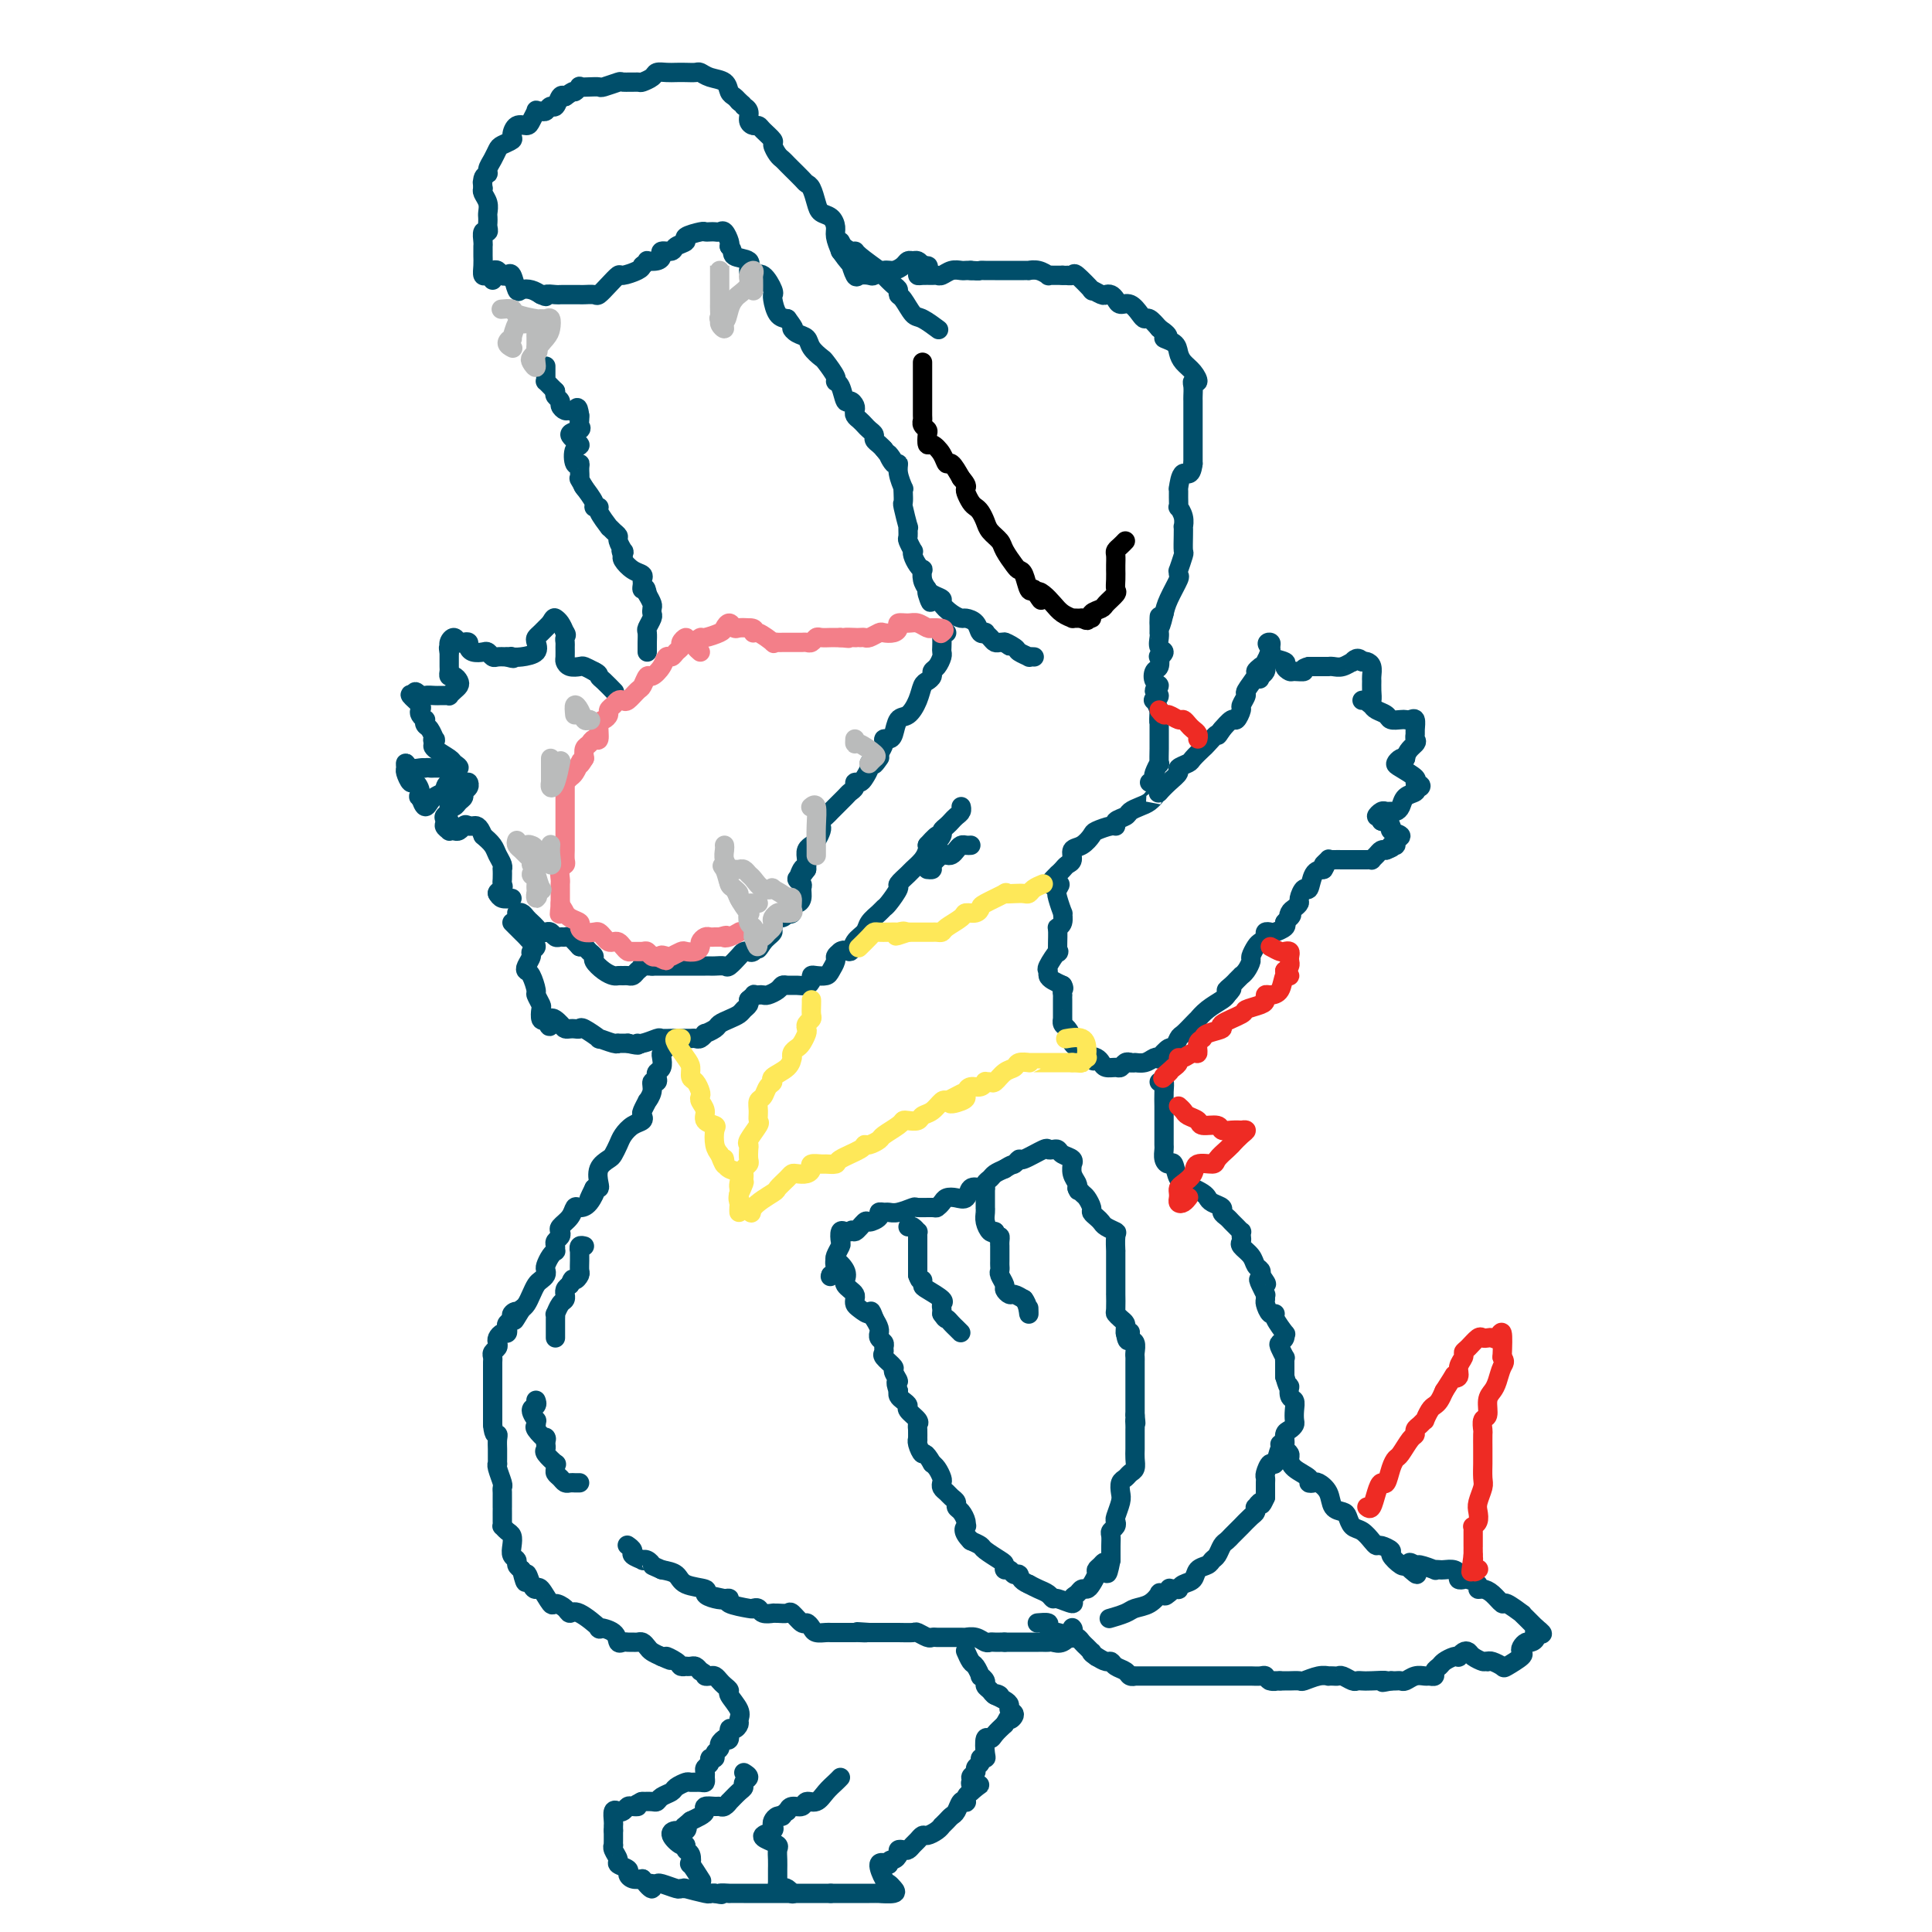 <svg viewBox='0 0 400 400' version='1.1' xmlns='http://www.w3.org/2000/svg' xmlns:xlink='http://www.w3.org/1999/xlink'><g fill='none' stroke='#004E6A' stroke-width='4' stroke-linecap='round' stroke-linejoin='round'><path d='M174,50c0.455,0.874 0.910,1.748 1,2c0.090,0.252 -0.184,-0.118 0,0c0.184,0.118 0.827,0.725 1,1c0.173,0.275 -0.123,0.218 0,1c0.123,0.782 0.666,2.402 1,3c0.334,0.598 0.459,0.175 1,0c0.541,-0.175 1.497,-0.102 2,0c0.503,0.102 0.555,0.234 1,0c0.445,-0.234 1.285,-0.833 2,-1c0.715,-0.167 1.305,0.098 2,0c0.695,-0.098 1.496,-0.559 2,-1c0.504,-0.441 0.712,-0.860 1,-1c0.288,-0.140 0.654,0.001 1,0c0.346,-0.001 0.670,-0.143 1,0c0.330,0.143 0.665,0.572 1,1'/><path d='M191,55c2.235,-0.144 0.823,0.497 0,1c-0.823,0.503 -1.055,0.868 -1,1c0.055,0.132 0.399,0.032 1,0c0.601,-0.032 1.460,0.006 2,0c0.540,-0.006 0.760,-0.054 1,0c0.240,0.054 0.498,0.211 1,0c0.502,-0.211 1.248,-0.788 2,-1c0.752,-0.212 1.510,-0.057 2,0c0.490,0.057 0.711,0.016 1,0c0.289,-0.016 0.644,-0.008 1,0'/><path d='M201,56c1.962,0.155 1.868,0.041 2,0c0.132,-0.041 0.491,-0.011 1,0c0.509,0.011 1.169,0.003 2,0c0.831,-0.003 1.835,-0.001 2,0c0.165,0.001 -0.507,0.001 0,0c0.507,-0.001 2.194,-0.001 3,0c0.806,0.001 0.731,0.004 1,0c0.269,-0.004 0.880,-0.015 1,0c0.120,0.015 -0.252,0.057 0,0c0.252,-0.057 1.128,-0.211 2,0c0.872,0.211 1.739,0.789 2,1c0.261,0.211 -0.085,0.057 0,0c0.085,-0.057 0.600,-0.015 1,0c0.400,0.015 0.686,0.004 1,0c0.314,-0.004 0.657,-0.002 1,0'/><path d='M220,57c3.108,0.141 1.377,-0.005 1,0c-0.377,0.005 0.599,0.163 1,0c0.401,-0.163 0.226,-0.646 1,0c0.774,0.646 2.498,2.421 3,3c0.502,0.579 -0.216,-0.038 0,0c0.216,0.038 1.367,0.732 2,1c0.633,0.268 0.750,0.108 1,0c0.250,-0.108 0.634,-0.166 1,0c0.366,0.166 0.714,0.556 1,1c0.286,0.444 0.510,0.940 1,1c0.490,0.060 1.247,-0.318 2,0c0.753,0.318 1.501,1.333 2,2c0.499,0.667 0.750,0.987 1,1c0.250,0.013 0.500,-0.282 1,0c0.500,0.282 1.250,1.141 2,2'/><path d='M240,68c3.213,2.120 1.245,1.918 1,2c-0.245,0.082 1.231,0.446 2,1c0.769,0.554 0.829,1.297 1,2c0.171,0.703 0.452,1.367 1,2c0.548,0.633 1.362,1.234 2,2c0.638,0.766 1.099,1.697 1,2c-0.099,0.303 -0.759,-0.021 -1,0c-0.241,0.021 -0.065,0.385 0,1c0.065,0.615 0.017,1.479 0,2c-0.017,0.521 -0.005,0.700 0,1c0.005,0.300 0.001,0.723 0,1c-0.001,0.277 -0.000,0.410 0,1c0.000,0.590 0.000,1.638 0,2c-0.000,0.362 -0.000,0.037 0,1c0.000,0.963 0.000,3.214 0,4c-0.000,0.786 -0.000,0.108 0,0c0.000,-0.108 0.000,0.356 0,1c-0.000,0.644 -0.000,1.470 0,2c0.000,0.530 0.000,0.765 0,1'/><path d='M247,96c-0.392,3.204 -1.373,1.714 -2,2c-0.627,0.286 -0.901,2.348 -1,3c-0.099,0.652 -0.023,-0.107 0,0c0.023,0.107 -0.008,1.080 0,2c0.008,0.920 0.055,1.786 0,2c-0.055,0.214 -0.211,-0.225 0,0c0.211,0.225 0.788,1.115 1,2c0.212,0.885 0.058,1.765 0,2c-0.058,0.235 -0.019,-0.174 0,0c0.019,0.174 0.019,0.932 0,2c-0.019,1.068 -0.058,2.448 0,3c0.058,0.552 0.214,0.278 0,1c-0.214,0.722 -0.796,2.441 -1,3c-0.204,0.559 -0.030,-0.041 0,0c0.030,0.041 -0.085,0.722 0,1c0.085,0.278 0.369,0.152 0,1c-0.369,0.848 -1.391,2.671 -2,4c-0.609,1.329 -0.804,2.165 -1,3'/><path d='M241,127c-1.155,4.995 -1.041,1.981 -1,1c0.041,-0.981 0.010,0.070 0,1c-0.010,0.930 0.002,1.740 0,2c-0.002,0.260 -0.018,-0.031 0,0c0.018,0.031 0.071,0.385 0,1c-0.071,0.615 -0.267,1.492 0,2c0.267,0.508 0.996,0.646 1,1c0.004,0.354 -0.718,0.925 -1,1c-0.282,0.075 -0.123,-0.345 0,0c0.123,0.345 0.210,1.454 0,2c-0.210,0.546 -0.717,0.527 -1,1c-0.283,0.473 -0.342,1.437 0,2c0.342,0.563 1.086,0.724 1,1c-0.086,0.276 -1.001,0.668 -1,1c0.001,0.332 0.918,0.604 1,1c0.082,0.396 -0.670,0.914 -1,1c-0.330,0.086 -0.237,-0.261 0,0c0.237,0.261 0.619,1.131 1,2'/><path d='M240,147c-0.155,3.516 -0.041,2.305 0,2c0.041,-0.305 0.011,0.297 0,1c-0.011,0.703 -0.003,1.507 0,2c0.003,0.493 0.002,0.677 0,1c-0.002,0.323 -0.004,0.787 0,1c0.004,0.213 0.015,0.175 0,1c-0.015,0.825 -0.056,2.512 0,3c0.056,0.488 0.207,-0.223 0,0c-0.207,0.223 -0.774,1.380 -1,2c-0.226,0.620 -0.112,0.702 0,1c0.112,0.298 0.223,0.811 0,1c-0.223,0.189 -0.778,0.054 -1,0c-0.222,-0.054 -0.111,-0.027 0,0'/><path d='M261,138c-0.486,0.396 -0.971,0.793 -1,1c-0.029,0.207 0.400,0.225 0,1c-0.400,0.775 -1.627,2.307 -2,3c-0.373,0.693 0.109,0.548 0,1c-0.109,0.452 -0.807,1.502 -1,2c-0.193,0.498 0.120,0.446 0,1c-0.120,0.554 -0.671,1.716 -1,2c-0.329,0.284 -0.435,-0.308 -1,0c-0.565,0.308 -1.590,1.517 -2,2c-0.410,0.483 -0.205,0.242 0,0'/><path d='M253,151c-1.351,2.125 -0.728,0.936 -1,1c-0.272,0.064 -1.440,1.379 -2,2c-0.560,0.621 -0.513,0.547 -1,1c-0.487,0.453 -1.509,1.433 -2,2c-0.491,0.567 -0.451,0.720 -1,1c-0.549,0.280 -1.689,0.688 -2,1c-0.311,0.312 0.205,0.527 0,1c-0.205,0.473 -1.132,1.204 -2,2c-0.868,0.796 -1.677,1.656 -2,2c-0.323,0.344 -0.162,0.172 0,0'/><path d='M240,164c-2.201,2.190 -1.204,1.164 -1,1c0.204,-0.164 -0.384,0.533 -1,1c-0.616,0.467 -1.261,0.703 -2,1c-0.739,0.297 -1.572,0.653 -2,1c-0.428,0.347 -0.451,0.685 -1,1c-0.549,0.315 -1.624,0.608 -2,1c-0.376,0.392 -0.054,0.883 0,1c0.054,0.117 -0.161,-0.138 -1,0c-0.839,0.138 -2.301,0.671 -3,1c-0.699,0.329 -0.635,0.455 -1,1c-0.365,0.545 -1.158,1.508 -2,2c-0.842,0.492 -1.731,0.513 -2,1c-0.269,0.487 0.083,1.440 0,2c-0.083,0.560 -0.599,0.728 -1,1c-0.401,0.272 -0.686,0.649 -1,1c-0.314,0.351 -0.657,0.675 -1,1'/><path d='M219,181c-3.253,3.041 -0.886,2.144 0,2c0.886,-0.144 0.291,0.465 0,1c-0.291,0.535 -0.278,0.995 0,2c0.278,1.005 0.821,2.556 1,3c0.179,0.444 -0.005,-0.219 0,0c0.005,0.219 0.200,1.320 0,2c-0.200,0.680 -0.793,0.939 -1,1c-0.207,0.061 -0.027,-0.075 0,1c0.027,1.075 -0.098,3.363 0,4c0.098,0.637 0.421,-0.376 0,0c-0.421,0.376 -1.585,2.142 -2,3c-0.415,0.858 -0.080,0.807 0,1c0.080,0.193 -0.094,0.629 0,1c0.094,0.371 0.455,0.677 1,1c0.545,0.323 1.272,0.661 2,1'/><path d='M220,204c0.464,0.782 0.124,0.737 0,1c-0.124,0.263 -0.033,0.835 0,1c0.033,0.165 0.009,-0.076 0,0c-0.009,0.076 -0.003,0.468 0,1c0.003,0.532 0.004,1.202 0,2c-0.004,0.798 -0.011,1.723 0,2c0.011,0.277 0.041,-0.095 0,0c-0.041,0.095 -0.151,0.655 0,1c0.151,0.345 0.565,0.474 1,1c0.435,0.526 0.893,1.450 1,2c0.107,0.550 -0.136,0.725 0,1c0.136,0.275 0.652,0.651 1,1c0.348,0.349 0.528,0.671 1,1c0.472,0.329 1.236,0.664 2,1'/><path d='M226,219c0.882,1.249 0.085,0.373 0,0c-0.085,-0.373 0.540,-0.243 1,0c0.460,0.243 0.753,0.597 1,1c0.247,0.403 0.447,0.854 1,1c0.553,0.146 1.457,-0.012 2,0c0.543,0.012 0.723,0.196 1,0c0.277,-0.196 0.651,-0.770 1,-1c0.349,-0.230 0.675,-0.115 1,0'/><path d='M234,220c1.370,0.139 0.796,-0.013 1,0c0.204,0.013 1.186,0.192 2,0c0.814,-0.192 1.461,-0.753 2,-1c0.539,-0.247 0.971,-0.178 1,0c0.029,0.178 -0.344,0.466 0,0c0.344,-0.466 1.405,-1.686 2,-2c0.595,-0.314 0.724,0.280 1,0c0.276,-0.280 0.700,-1.432 1,-2c0.300,-0.568 0.478,-0.550 1,-1c0.522,-0.450 1.390,-1.367 2,-2c0.610,-0.633 0.962,-0.982 1,-1c0.038,-0.018 -0.237,0.294 0,0c0.237,-0.294 0.987,-1.195 2,-2c1.013,-0.805 2.289,-1.516 3,-2c0.711,-0.484 0.855,-0.742 1,-1'/><path d='M254,206c2.117,-2.189 0.409,-1.160 0,-1c-0.409,0.160 0.482,-0.547 1,-1c0.518,-0.453 0.665,-0.650 1,-1c0.335,-0.350 0.860,-0.852 1,-1c0.140,-0.148 -0.103,0.059 0,0c0.103,-0.059 0.552,-0.383 1,-1c0.448,-0.617 0.895,-1.527 1,-2c0.105,-0.473 -0.130,-0.509 0,-1c0.130,-0.491 0.627,-1.438 1,-2c0.373,-0.562 0.624,-0.738 1,-1c0.376,-0.262 0.879,-0.609 1,-1c0.121,-0.391 -0.139,-0.826 0,-1c0.139,-0.174 0.676,-0.088 1,0c0.324,0.088 0.433,0.178 1,0c0.567,-0.178 1.590,-0.622 2,-1c0.410,-0.378 0.205,-0.689 0,-1'/><path d='M266,191c2.095,-2.499 1.331,-1.245 1,-1c-0.331,0.245 -0.229,-0.517 0,-1c0.229,-0.483 0.586,-0.687 1,-1c0.414,-0.313 0.884,-0.735 1,-1c0.116,-0.265 -0.121,-0.372 0,-1c0.121,-0.628 0.599,-1.777 1,-2c0.401,-0.223 0.723,0.478 1,0c0.277,-0.478 0.508,-2.137 1,-3c0.492,-0.863 1.246,-0.932 2,-1'/><path d='M274,180c1.175,-1.868 0.111,-1.036 0,-1c-0.111,0.036 0.729,-0.722 1,-1c0.271,-0.278 -0.029,-0.074 0,0c0.029,0.074 0.385,0.020 1,0c0.615,-0.020 1.488,-0.005 2,0c0.512,0.005 0.662,0.001 1,0c0.338,-0.001 0.864,-0.000 1,0c0.136,0.000 -0.117,-0.000 0,0c0.117,0.000 0.605,0.001 1,0c0.395,-0.001 0.697,-0.003 1,0c0.303,0.003 0.606,0.011 1,0c0.394,-0.011 0.879,-0.042 1,0c0.121,0.042 -0.122,0.155 0,0c0.122,-0.155 0.610,-0.580 1,-1c0.390,-0.420 0.683,-0.834 1,-1c0.317,-0.166 0.659,-0.083 1,0'/><path d='M287,176c2.256,-0.842 1.395,-0.947 1,-1c-0.395,-0.053 -0.324,-0.056 0,0c0.324,0.056 0.901,0.170 1,0c0.099,-0.170 -0.280,-0.623 0,-1c0.280,-0.377 1.219,-0.678 1,-1c-0.219,-0.322 -1.598,-0.664 -2,-1c-0.402,-0.336 0.171,-0.668 0,-1c-0.171,-0.332 -1.085,-0.666 -2,-1'/><path d='M286,170c-0.429,-1.094 -1.002,-0.828 -1,-1c0.002,-0.172 0.578,-0.780 1,-1c0.422,-0.220 0.689,-0.052 1,0c0.311,0.052 0.665,-0.014 1,0c0.335,0.014 0.651,0.106 1,0c0.349,-0.106 0.733,-0.410 1,-1c0.267,-0.590 0.418,-1.467 1,-2c0.582,-0.533 1.595,-0.724 2,-1c0.405,-0.276 0.203,-0.638 0,-1'/><path d='M293,163c1.382,-1.031 1.336,-0.107 1,0c-0.336,0.107 -0.963,-0.602 -1,-1c-0.037,-0.398 0.515,-0.485 0,-1c-0.515,-0.515 -2.097,-1.458 -3,-2c-0.903,-0.542 -1.128,-0.684 -1,-1c0.128,-0.316 0.608,-0.804 1,-1c0.392,-0.196 0.696,-0.098 1,0'/><path d='M291,157c0.144,-1.561 1.503,-2.464 2,-3c0.497,-0.536 0.130,-0.704 0,-1c-0.130,-0.296 -0.024,-0.720 0,-1c0.024,-0.280 -0.034,-0.415 0,-1c0.034,-0.585 0.160,-1.620 0,-2c-0.160,-0.380 -0.605,-0.105 -1,0c-0.395,0.105 -0.739,0.039 -1,0c-0.261,-0.039 -0.437,-0.052 -1,0c-0.563,0.052 -1.512,0.169 -2,0c-0.488,-0.169 -0.516,-0.622 -1,-1c-0.484,-0.378 -1.424,-0.679 -2,-1c-0.576,-0.321 -0.788,-0.660 -1,-1'/><path d='M284,146c-1.546,-1.002 -0.912,-1.006 -1,-1c-0.088,0.006 -0.899,0.023 -1,0c-0.101,-0.023 0.509,-0.085 1,0c0.491,0.085 0.864,0.318 1,0c0.136,-0.318 0.033,-1.185 0,-2c-0.033,-0.815 0.002,-1.577 0,-2c-0.002,-0.423 -0.042,-0.505 0,-1c0.042,-0.495 0.165,-1.402 0,-2c-0.165,-0.598 -0.619,-0.885 -1,-1c-0.381,-0.115 -0.691,-0.057 -1,0'/><path d='M282,137c-0.787,-1.376 -1.756,-0.316 -2,0c-0.244,0.316 0.237,-0.111 0,0c-0.237,0.111 -1.191,0.762 -2,1c-0.809,0.238 -1.474,0.064 -2,0c-0.526,-0.064 -0.915,-0.017 -1,0c-0.085,0.017 0.132,0.005 0,0c-0.132,-0.005 -0.613,-0.001 -1,0c-0.387,0.001 -0.681,0.000 -1,0c-0.319,-0.000 -0.663,-0.000 -1,0c-0.337,0.000 -0.669,0.000 -1,0'/><path d='M271,138c-1.818,0.385 -0.862,0.846 -1,1c-0.138,0.154 -1.369,-0.000 -2,0c-0.631,0.000 -0.663,0.155 -1,0c-0.337,-0.155 -0.980,-0.619 -1,-1c-0.020,-0.381 0.582,-0.679 0,-1c-0.582,-0.321 -2.349,-0.663 -3,-1c-0.651,-0.337 -0.186,-0.668 0,-1c0.186,-0.332 0.093,-0.666 0,-1'/><path d='M263,134c-1.233,-0.898 -0.317,-1.141 0,-1c0.317,0.141 0.033,0.668 0,1c-0.033,0.332 0.185,0.470 0,1c-0.185,0.530 -0.771,1.451 -1,2c-0.229,0.549 -0.100,0.725 0,1c0.100,0.275 0.171,0.650 0,1c-0.171,0.350 -0.586,0.675 -1,1'/><path d='M261,140c-0.333,1.000 -0.167,0.500 0,0'/><path d='M240,224c0.423,-0.140 0.845,-0.279 1,0c0.155,0.279 0.041,0.978 0,2c-0.041,1.022 -0.011,2.368 0,3c0.011,0.632 0.003,0.549 0,1c-0.003,0.451 -0.001,1.434 0,2c0.001,0.566 0.000,0.714 0,1c-0.000,0.286 -0.001,0.710 0,1c0.001,0.290 0.003,0.446 0,1c-0.003,0.554 -0.012,1.505 0,2c0.012,0.495 0.044,0.535 0,1c-0.044,0.465 -0.164,1.354 0,2c0.164,0.646 0.611,1.050 1,1c0.389,-0.050 0.720,-0.552 1,0c0.280,0.552 0.509,2.158 1,3c0.491,0.842 1.246,0.921 2,1'/><path d='M246,245c0.893,1.262 0.625,0.915 1,1c0.375,0.085 1.392,0.600 2,1c0.608,0.400 0.807,0.685 1,1c0.193,0.315 0.380,0.662 1,1c0.620,0.338 1.671,0.668 2,1c0.329,0.332 -0.066,0.667 0,1c0.066,0.333 0.592,0.663 1,1c0.408,0.337 0.698,0.682 1,1c0.302,0.318 0.617,0.610 1,1c0.383,0.390 0.833,0.877 1,1c0.167,0.123 0.052,-0.119 0,0c-0.052,0.119 -0.039,0.599 0,1c0.039,0.401 0.105,0.723 0,1c-0.105,0.277 -0.382,0.508 0,1c0.382,0.492 1.422,1.245 2,2c0.578,0.755 0.694,1.511 1,2c0.306,0.489 0.802,0.711 1,1c0.198,0.289 0.099,0.644 0,1'/><path d='M261,264c2.337,3.139 0.679,1.485 0,1c-0.679,-0.485 -0.379,0.197 0,1c0.379,0.803 0.836,1.725 1,2c0.164,0.275 0.034,-0.098 0,0c-0.034,0.098 0.027,0.668 0,1c-0.027,0.332 -0.143,0.426 0,1c0.143,0.574 0.546,1.627 1,2c0.454,0.373 0.960,0.064 1,0c0.040,-0.064 -0.385,0.116 0,1c0.385,0.884 1.580,2.473 2,3c0.420,0.527 0.064,-0.009 0,0c-0.064,0.009 0.165,0.562 0,1c-0.165,0.438 -0.724,0.761 -1,1c-0.276,0.239 -0.270,0.393 0,1c0.270,0.607 0.804,1.668 1,2c0.196,0.332 0.052,-0.065 0,0c-0.052,0.065 -0.014,0.592 0,1c0.014,0.408 0.004,0.697 0,1c-0.004,0.303 -0.001,0.620 0,1c0.001,0.380 0.000,0.823 0,1c-0.000,0.177 -0.000,0.089 0,0'/><path d='M266,285c1.016,3.590 1.057,2.065 1,2c-0.057,-0.065 -0.211,1.330 0,2c0.211,0.670 0.786,0.613 1,1c0.214,0.387 0.067,1.216 0,2c-0.067,0.784 -0.056,1.524 0,2c0.056,0.476 0.156,0.688 0,1c-0.156,0.312 -0.567,0.722 -1,1c-0.433,0.278 -0.889,0.423 -1,1c-0.111,0.577 0.124,1.587 0,2c-0.124,0.413 -0.608,0.229 -1,1c-0.392,0.771 -0.694,2.497 -1,3c-0.306,0.503 -0.618,-0.216 -1,0c-0.382,0.216 -0.834,1.367 -1,2c-0.166,0.633 -0.044,0.747 0,1c0.044,0.253 0.012,0.645 0,1c-0.012,0.355 -0.003,0.672 0,1c0.003,0.328 0.001,0.665 0,1c-0.001,0.335 -0.000,0.667 0,1'/><path d='M262,310c-1.095,2.482 -0.831,1.189 -1,1c-0.169,-0.189 -0.771,0.728 -1,1c-0.229,0.272 -0.085,-0.100 0,0c0.085,0.100 0.111,0.671 0,1c-0.111,0.329 -0.358,0.417 -1,1c-0.642,0.583 -1.677,1.662 -2,2c-0.323,0.338 0.068,-0.065 0,0c-0.068,0.065 -0.596,0.599 -1,1c-0.404,0.401 -0.686,0.671 -1,1c-0.314,0.329 -0.660,0.718 -1,1c-0.340,0.282 -0.672,0.456 -1,1c-0.328,0.544 -0.650,1.459 -1,2c-0.350,0.541 -0.727,0.708 -1,1c-0.273,0.292 -0.441,0.709 -1,1c-0.559,0.291 -1.508,0.456 -2,1c-0.492,0.544 -0.527,1.466 -1,2c-0.473,0.534 -1.385,0.679 -2,1c-0.615,0.321 -0.935,0.817 -1,1c-0.065,0.183 0.124,0.052 0,0c-0.124,-0.052 -0.562,-0.026 -1,0'/><path d='M243,329c-3.123,2.881 -1.430,0.582 -1,0c0.430,-0.582 -0.403,0.551 -1,1c-0.597,0.449 -0.960,0.214 -1,0c-0.040,-0.214 0.241,-0.407 0,0c-0.241,0.407 -1.004,1.416 -2,2c-0.996,0.584 -2.226,0.744 -3,1c-0.774,0.256 -1.093,0.607 -2,1c-0.907,0.393 -2.402,0.826 -3,1c-0.598,0.174 -0.299,0.087 0,0'/><path d='M265,299c0.308,0.327 0.616,0.655 1,1c0.384,0.345 0.844,0.709 1,1c0.156,0.291 0.006,0.509 0,1c-0.006,0.491 0.130,1.255 1,2c0.870,0.745 2.475,1.472 3,2c0.525,0.528 -0.029,0.856 0,1c0.029,0.144 0.641,0.105 1,0c0.359,-0.105 0.463,-0.275 1,0c0.537,0.275 1.505,0.995 2,2c0.495,1.005 0.517,2.296 1,3c0.483,0.704 1.429,0.822 2,1c0.571,0.178 0.769,0.416 1,1c0.231,0.584 0.494,1.515 1,2c0.506,0.485 1.254,0.526 2,1c0.746,0.474 1.490,1.383 2,2c0.510,0.617 0.784,0.943 1,1c0.216,0.057 0.373,-0.156 1,0c0.627,0.156 1.725,0.681 2,1c0.275,0.319 -0.272,0.432 0,1c0.272,0.568 1.363,1.591 2,2c0.637,0.409 0.818,0.205 1,0'/><path d='M291,324c4.191,3.863 1.668,1.021 1,0c-0.668,-1.021 0.518,-0.221 1,0c0.482,0.221 0.261,-0.137 1,0c0.739,0.137 2.439,0.768 3,1c0.561,0.232 -0.017,0.065 0,0c0.017,-0.065 0.631,-0.028 1,0c0.369,0.028 0.495,0.046 1,0c0.505,-0.046 1.391,-0.157 2,0c0.609,0.157 0.941,0.581 1,1c0.059,0.419 -0.157,0.834 0,1c0.157,0.166 0.685,0.082 1,0c0.315,-0.082 0.416,-0.164 1,0c0.584,0.164 1.652,0.574 2,1c0.348,0.426 -0.025,0.869 0,1c0.025,0.131 0.449,-0.048 1,0c0.551,0.048 1.229,0.324 2,1c0.771,0.676 1.634,1.753 2,2c0.366,0.247 0.233,-0.334 1,0c0.767,0.334 2.432,1.584 3,2c0.568,0.416 0.037,-0.004 0,0c-0.037,0.004 0.418,0.430 1,1c0.582,0.570 1.291,1.285 2,2'/><path d='M318,337c2.617,2.039 0.659,1.138 0,1c-0.659,-0.138 -0.020,0.488 0,1c0.020,0.512 -0.580,0.909 -1,1c-0.420,0.091 -0.659,-0.126 -1,0c-0.341,0.126 -0.783,0.595 -1,1c-0.217,0.405 -0.208,0.746 0,1c0.208,0.254 0.617,0.422 0,1c-0.617,0.578 -2.258,1.567 -3,2c-0.742,0.433 -0.584,0.309 -1,0c-0.416,-0.309 -1.404,-0.803 -2,-1c-0.596,-0.197 -0.798,-0.099 -1,0'/><path d='M308,344c-0.737,-0.109 -0.580,0.118 -1,0c-0.420,-0.118 -1.419,-0.581 -2,-1c-0.581,-0.419 -0.746,-0.792 -1,-1c-0.254,-0.208 -0.597,-0.249 -1,0c-0.403,0.249 -0.867,0.788 -1,1c-0.133,0.212 0.066,0.098 0,0c-0.066,-0.098 -0.395,-0.180 -1,0c-0.605,0.180 -1.486,0.623 -2,1c-0.514,0.377 -0.662,0.690 -1,1c-0.338,0.310 -0.867,0.618 -1,1c-0.133,0.382 0.129,0.838 0,1c-0.129,0.162 -0.650,0.029 -1,0c-0.350,-0.029 -0.527,0.045 -1,0c-0.473,-0.045 -1.240,-0.208 -2,0c-0.760,0.208 -1.513,0.788 -2,1c-0.487,0.212 -0.708,0.057 -1,0c-0.292,-0.057 -0.655,-0.016 -1,0c-0.345,0.016 -0.673,0.008 -1,0'/><path d='M288,348c-3.167,0.619 -1.085,0.167 -1,0c0.085,-0.167 -1.826,-0.048 -3,0c-1.174,0.048 -1.610,0.027 -2,0c-0.390,-0.027 -0.734,-0.060 -1,0c-0.266,0.060 -0.454,0.212 -1,0c-0.546,-0.212 -1.452,-0.789 -2,-1c-0.548,-0.211 -0.740,-0.058 -1,0c-0.260,0.058 -0.588,0.019 -1,0c-0.412,-0.019 -0.907,-0.019 -1,0c-0.093,0.019 0.217,0.058 0,0c-0.217,-0.058 -0.961,-0.212 -2,0c-1.039,0.212 -2.372,0.789 -3,1c-0.628,0.211 -0.550,0.057 -1,0c-0.450,-0.057 -1.429,-0.015 -2,0c-0.571,0.015 -0.735,0.004 -1,0c-0.265,-0.004 -0.633,-0.002 -1,0'/><path d='M265,348c-3.738,-0.016 -1.583,-0.057 -1,0c0.583,0.057 -0.407,0.211 -1,0c-0.593,-0.211 -0.789,-0.789 -1,-1c-0.211,-0.211 -0.437,-0.057 -1,0c-0.563,0.057 -1.463,0.015 -2,0c-0.537,-0.015 -0.710,-0.004 -1,0c-0.290,0.004 -0.696,0.001 -1,0c-0.304,-0.001 -0.507,-0.000 -1,0c-0.493,0.000 -1.275,0.000 -2,0c-0.725,-0.000 -1.392,-0.000 -2,0c-0.608,0.000 -1.157,0.000 -2,0c-0.843,-0.000 -1.979,0.000 -3,0c-1.021,-0.000 -1.925,-0.000 -3,0c-1.075,0.000 -2.320,0.000 -3,0c-0.680,-0.000 -0.794,-0.000 -1,0c-0.206,0.000 -0.503,0.001 -1,0c-0.497,-0.001 -1.193,-0.003 -2,0c-0.807,0.003 -1.726,0.012 -2,0c-0.274,-0.012 0.095,-0.046 0,0c-0.095,0.046 -0.655,0.171 -1,0c-0.345,-0.171 -0.477,-0.637 -1,-1c-0.523,-0.363 -1.439,-0.623 -2,-1c-0.561,-0.377 -0.766,-0.871 -1,-1c-0.234,-0.129 -0.495,0.106 -1,0c-0.505,-0.106 -1.252,-0.553 -2,-1'/><path d='M227,343c-1.322,-0.858 -1.127,-1.004 -1,-1c0.127,0.004 0.187,0.159 0,0c-0.187,-0.159 -0.622,-0.630 -1,-1c-0.378,-0.370 -0.700,-0.639 -1,-1c-0.300,-0.361 -0.577,-0.814 -1,-1c-0.423,-0.186 -0.993,-0.105 -1,0c-0.007,0.105 0.550,0.235 0,0c-0.550,-0.235 -2.207,-0.833 -3,-1c-0.793,-0.167 -0.721,0.099 -1,0c-0.279,-0.099 -0.910,-0.563 -1,-1c-0.090,-0.437 0.360,-0.849 0,-1c-0.360,-0.151 -1.532,-0.043 -2,0c-0.468,0.043 -0.234,0.022 0,0'/><path d='M222,337c0.172,0.196 0.344,0.392 0,1c-0.344,0.608 -1.206,1.627 -2,2c-0.794,0.373 -1.522,0.100 -2,0c-0.478,-0.100 -0.706,-0.027 -1,0c-0.294,0.027 -0.652,0.007 -1,0c-0.348,-0.007 -0.685,-0.002 -1,0c-0.315,0.002 -0.609,0.001 -1,0c-0.391,-0.001 -0.878,-0.000 -1,0c-0.122,0.000 0.122,0.000 0,0c-0.122,-0.000 -0.611,-0.000 -1,0c-0.389,0.000 -0.679,0.000 -1,0c-0.321,-0.000 -0.674,-0.000 -1,0c-0.326,0.000 -0.626,0.000 -1,0c-0.374,-0.000 -0.821,-0.000 -1,0c-0.179,0.000 -0.089,0.000 0,0'/><path d='M208,340c-2.036,-0.001 -1.125,-0.004 -1,0c0.125,0.004 -0.534,0.015 -1,0c-0.466,-0.015 -0.737,-0.057 -1,0c-0.263,0.057 -0.518,0.211 -1,0c-0.482,-0.211 -1.190,-0.789 -2,-1c-0.810,-0.211 -1.722,-0.057 -2,0c-0.278,0.057 0.076,0.015 0,0c-0.076,-0.015 -0.584,-0.004 -1,0c-0.416,0.004 -0.742,0.001 -1,0c-0.258,-0.001 -0.449,0.001 -1,0c-0.551,-0.001 -1.461,-0.004 -2,0c-0.539,0.004 -0.706,0.015 -1,0c-0.294,-0.015 -0.714,-0.057 -1,0c-0.286,0.057 -0.437,0.211 -1,0c-0.563,-0.211 -1.537,-0.789 -2,-1c-0.463,-0.211 -0.414,-0.057 -1,0c-0.586,0.057 -1.806,0.015 -3,0c-1.194,-0.015 -2.361,-0.004 -3,0c-0.639,0.004 -0.749,0.001 -1,0c-0.251,-0.001 -0.643,-0.000 -1,0c-0.357,0.000 -0.678,0.000 -1,0'/><path d='M180,338c-4.510,-0.309 -1.784,-0.083 -1,0c0.784,0.083 -0.372,0.022 -1,0c-0.628,-0.022 -0.728,-0.006 -1,0c-0.272,0.006 -0.717,0.002 -1,0c-0.283,-0.002 -0.403,-0.001 -1,0c-0.597,0.001 -1.669,0.001 -2,0c-0.331,-0.001 0.080,-0.003 0,0c-0.080,0.003 -0.652,0.011 -1,0c-0.348,-0.011 -0.473,-0.039 -1,0c-0.527,0.039 -1.455,0.147 -2,0c-0.545,-0.147 -0.709,-0.547 -1,-1c-0.291,-0.453 -0.711,-0.959 -1,-1c-0.289,-0.041 -0.446,0.381 -1,0c-0.554,-0.381 -1.506,-1.567 -2,-2c-0.494,-0.433 -0.532,-0.115 -1,0c-0.468,0.115 -1.368,0.027 -2,0c-0.632,-0.027 -0.996,0.007 -1,0c-0.004,-0.007 0.353,-0.054 0,0c-0.353,0.054 -1.416,0.208 -2,0c-0.584,-0.208 -0.688,-0.777 -1,-1c-0.312,-0.223 -0.832,-0.098 -1,0c-0.168,0.098 0.017,0.171 -1,0c-1.017,-0.171 -3.235,-0.584 -4,-1c-0.765,-0.416 -0.076,-0.833 0,-1c0.076,-0.167 -0.462,-0.083 -1,0'/><path d='M150,331c-4.844,-1.095 -1.953,-0.334 -1,0c0.953,0.334 -0.033,0.240 -1,0c-0.967,-0.240 -1.914,-0.628 -2,-1c-0.086,-0.372 0.688,-0.729 0,-1c-0.688,-0.271 -2.839,-0.458 -4,-1c-1.161,-0.542 -1.332,-1.441 -2,-2c-0.668,-0.559 -1.834,-0.780 -3,-1'/><path d='M137,325c-2.422,-1.095 -1.977,-0.832 -2,-1c-0.023,-0.168 -0.513,-0.766 -1,-1c-0.487,-0.234 -0.971,-0.105 -1,0c-0.029,0.105 0.398,0.186 0,0c-0.398,-0.186 -1.622,-0.637 -2,-1c-0.378,-0.363 0.091,-0.636 0,-1c-0.091,-0.364 -0.740,-0.818 -1,-1c-0.260,-0.182 -0.130,-0.091 0,0'/><path d='M120,307c-0.334,0.006 -0.668,0.013 -1,0c-0.332,-0.013 -0.663,-0.045 -1,0c-0.337,0.045 -0.679,0.165 -1,0c-0.321,-0.165 -0.620,-0.617 -1,-1c-0.380,-0.383 -0.841,-0.698 -1,-1c-0.159,-0.302 -0.014,-0.592 0,-1c0.014,-0.408 -0.101,-0.935 0,-1c0.101,-0.065 0.419,0.334 0,0c-0.419,-0.334 -1.576,-1.399 -2,-2c-0.424,-0.601 -0.114,-0.739 0,-1c0.114,-0.261 0.033,-0.646 0,-1c-0.033,-0.354 -0.016,-0.677 0,-1'/><path d='M113,298c-0.188,-0.973 0.343,0.095 0,0c-0.343,-0.095 -1.561,-1.353 -2,-2c-0.439,-0.647 -0.100,-0.684 0,-1c0.100,-0.316 -0.040,-0.912 0,-1c0.040,-0.088 0.259,0.330 0,0c-0.259,-0.330 -0.998,-1.409 -1,-2c-0.002,-0.591 0.731,-0.695 1,-1c0.269,-0.305 0.072,-0.813 0,-1c-0.072,-0.187 -0.021,-0.053 0,0c0.021,0.053 0.010,0.027 0,0'/><path d='M115,277c0.000,-0.334 0.000,-0.668 0,-1c-0.000,-0.332 -0.001,-0.661 0,-1c0.001,-0.339 0.003,-0.686 0,-1c-0.003,-0.314 -0.011,-0.595 0,-1c0.011,-0.405 0.041,-0.936 0,-1c-0.041,-0.064 -0.154,0.337 0,0c0.154,-0.337 0.577,-1.414 1,-2c0.423,-0.586 0.848,-0.682 1,-1c0.152,-0.318 0.030,-0.858 0,-1c-0.030,-0.142 0.030,0.116 0,0c-0.030,-0.116 -0.152,-0.604 0,-1c0.152,-0.396 0.576,-0.698 1,-1'/><path d='M118,266c0.630,-1.877 0.705,-1.071 1,-1c0.295,0.071 0.811,-0.593 1,-1c0.189,-0.407 0.050,-0.558 0,-1c-0.050,-0.442 -0.010,-1.176 0,-2c0.010,-0.824 -0.011,-1.737 0,-2c0.011,-0.263 0.055,0.125 0,0c-0.055,-0.125 -0.207,-0.765 0,-1c0.207,-0.235 0.773,-0.067 1,0c0.227,0.067 0.113,0.034 0,0'/><path d='M138,217c-0.415,0.363 -0.829,0.727 -1,1c-0.171,0.273 -0.097,0.456 0,1c0.097,0.544 0.218,1.451 0,2c-0.218,0.549 -0.775,0.741 -1,1c-0.225,0.259 -0.117,0.585 0,1c0.117,0.415 0.243,0.918 0,1c-0.243,0.082 -0.853,-0.259 -1,0c-0.147,0.259 0.171,1.116 0,2c-0.171,0.884 -0.829,1.795 -1,2c-0.171,0.205 0.145,-0.297 0,0c-0.145,0.297 -0.749,1.392 -1,2c-0.251,0.608 -0.147,0.729 0,1c0.147,0.271 0.337,0.692 0,1c-0.337,0.308 -1.202,0.502 -2,1c-0.798,0.498 -1.528,1.301 -2,2c-0.472,0.699 -0.687,1.294 -1,2c-0.313,0.706 -0.724,1.524 -1,2c-0.276,0.476 -0.416,0.611 -1,1c-0.584,0.389 -1.610,1.032 -2,2c-0.390,0.968 -0.143,2.261 0,3c0.143,0.739 0.184,0.926 0,1c-0.184,0.074 -0.592,0.037 -1,0'/><path d='M123,246c-2.289,4.609 -0.510,1.633 0,1c0.510,-0.633 -0.249,1.077 -1,2c-0.751,0.923 -1.494,1.059 -2,1c-0.506,-0.059 -0.776,-0.314 -1,0c-0.224,0.314 -0.404,1.198 -1,2c-0.596,0.802 -1.610,1.524 -2,2c-0.390,0.476 -0.157,0.706 0,1c0.157,0.294 0.239,0.653 0,1c-0.239,0.347 -0.799,0.683 -1,1c-0.201,0.317 -0.044,0.613 0,1c0.044,0.387 -0.027,0.863 0,1c0.027,0.137 0.152,-0.065 0,0c-0.152,0.065 -0.580,0.399 -1,1c-0.420,0.601 -0.834,1.470 -1,2c-0.166,0.530 -0.086,0.722 0,1c0.086,0.278 0.178,0.641 0,1c-0.178,0.359 -0.625,0.712 -1,1c-0.375,0.288 -0.678,0.510 -1,1c-0.322,0.490 -0.664,1.247 -1,2c-0.336,0.753 -0.668,1.501 -1,2c-0.332,0.499 -0.666,0.750 -1,1'/><path d='M108,271c-2.482,4.107 -1.187,1.874 -1,1c0.187,-0.874 -0.734,-0.388 -1,0c-0.266,0.388 0.122,0.677 0,1c-0.122,0.323 -0.754,0.678 -1,1c-0.246,0.322 -0.105,0.611 0,1c0.105,0.389 0.173,0.878 0,1c-0.173,0.122 -0.586,-0.122 -1,0c-0.414,0.122 -0.829,0.610 -1,1c-0.171,0.390 -0.098,0.682 0,1c0.098,0.318 0.223,0.663 0,1c-0.223,0.337 -0.792,0.667 -1,1c-0.208,0.333 -0.056,0.668 0,1c0.056,0.332 0.015,0.662 0,1c-0.015,0.338 -0.004,0.685 0,1c0.004,0.315 0.001,0.599 0,1c-0.001,0.401 -0.000,0.921 0,1c0.000,0.079 0.000,-0.281 0,0c-0.000,0.281 -0.000,1.203 0,2c0.000,0.797 0.000,1.469 0,2c-0.000,0.531 -0.000,0.919 0,1c0.000,0.081 0.000,-0.147 0,0c-0.000,0.147 -0.000,0.668 0,1c0.000,0.332 0.000,0.474 0,1c-0.000,0.526 -0.000,1.436 0,2c0.000,0.564 0.000,0.782 0,1'/><path d='M102,295c0.227,2.587 0.793,2.055 1,2c0.207,-0.055 0.055,0.367 0,1c-0.055,0.633 -0.015,1.476 0,2c0.015,0.524 0.003,0.730 0,1c-0.003,0.270 0.003,0.605 0,1c-0.003,0.395 -0.015,0.851 0,1c0.015,0.149 0.057,-0.009 0,0c-0.057,0.009 -0.211,0.186 0,1c0.211,0.814 0.789,2.264 1,3c0.211,0.736 0.057,0.757 0,1c-0.057,0.243 -0.015,0.708 0,1c0.015,0.292 0.004,0.410 0,1c-0.004,0.590 -0.001,1.650 0,2c0.001,0.350 -0.001,-0.012 0,0c0.001,0.012 0.003,0.399 0,1c-0.003,0.601 -0.011,1.417 0,2c0.011,0.583 0.042,0.932 0,1c-0.042,0.068 -0.156,-0.147 0,0c0.156,0.147 0.582,0.655 1,1c0.418,0.345 0.829,0.526 1,1c0.171,0.474 0.101,1.240 0,2c-0.101,0.760 -0.233,1.513 0,2c0.233,0.487 0.832,0.708 1,1c0.168,0.292 -0.095,0.655 0,1c0.095,0.345 0.547,0.673 1,1'/><path d='M108,325c1.108,4.766 0.878,1.681 1,1c0.122,-0.681 0.595,1.043 1,2c0.405,0.957 0.742,1.149 1,1c0.258,-0.149 0.436,-0.638 1,0c0.564,0.638 1.513,2.402 2,3c0.487,0.598 0.510,0.028 1,0c0.490,-0.028 1.445,0.486 2,1c0.555,0.514 0.709,1.029 1,1c0.291,-0.029 0.718,-0.603 2,0c1.282,0.603 3.418,2.382 4,3c0.582,0.618 -0.391,0.075 0,0c0.391,-0.075 2.146,0.320 3,1c0.854,0.680 0.806,1.647 1,2c0.194,0.353 0.629,0.094 1,0c0.371,-0.094 0.677,-0.022 1,0c0.323,0.022 0.663,-0.005 1,0c0.337,0.005 0.670,0.043 1,0c0.330,-0.043 0.655,-0.166 1,0c0.345,0.166 0.708,0.622 1,1c0.292,0.378 0.512,0.680 1,1c0.488,0.320 1.244,0.660 2,1'/><path d='M137,343c3.675,1.657 1.362,0.300 1,0c-0.362,-0.300 1.226,0.456 2,1c0.774,0.544 0.732,0.877 1,1c0.268,0.123 0.845,0.036 1,0c0.155,-0.036 -0.113,-0.020 0,0c0.113,0.020 0.607,0.044 1,0c0.393,-0.044 0.684,-0.155 1,0c0.316,0.155 0.658,0.578 1,1'/><path d='M145,346c1.416,0.687 0.956,0.905 1,1c0.044,0.095 0.590,0.067 1,0c0.410,-0.067 0.682,-0.175 1,0c0.318,0.175 0.681,0.631 1,1c0.319,0.369 0.593,0.652 1,1c0.407,0.348 0.947,0.761 1,1c0.053,0.239 -0.381,0.303 0,1c0.381,0.697 1.576,2.027 2,3c0.424,0.973 0.076,1.589 0,2c-0.076,0.411 0.121,0.619 0,1c-0.121,0.381 -0.558,0.937 -1,1c-0.442,0.063 -0.888,-0.368 -1,0c-0.112,0.368 0.111,1.534 0,2c-0.111,0.466 -0.555,0.233 -1,0'/><path d='M150,360c-0.399,0.881 0.104,0.082 0,0c-0.104,-0.082 -0.817,0.552 -1,1c-0.183,0.448 0.162,0.712 0,1c-0.162,0.288 -0.832,0.602 -1,1c-0.168,0.398 0.165,0.880 0,1c-0.165,0.120 -0.829,-0.123 -1,0c-0.171,0.123 0.151,0.611 0,1c-0.151,0.389 -0.774,0.679 -1,1c-0.226,0.321 -0.053,0.675 0,1c0.053,0.325 -0.012,0.622 0,1c0.012,0.378 0.101,0.836 0,1c-0.101,0.164 -0.393,0.033 -1,0c-0.607,-0.033 -1.528,0.032 -2,0c-0.472,-0.032 -0.494,-0.163 -1,0c-0.506,0.163 -1.496,0.618 -2,1c-0.504,0.382 -0.521,0.691 -1,1c-0.479,0.309 -1.421,0.619 -2,1c-0.579,0.381 -0.794,0.834 -1,1c-0.206,0.166 -0.402,0.045 -1,0c-0.598,-0.045 -1.600,-0.013 -2,0c-0.400,0.013 -0.200,0.006 0,0'/><path d='M133,373c-2.190,0.841 -1.164,0.944 -1,1c0.164,0.056 -0.534,0.066 -1,0c-0.466,-0.066 -0.699,-0.207 -1,0c-0.301,0.207 -0.669,0.762 -1,1c-0.331,0.238 -0.625,0.158 -1,0c-0.375,-0.158 -0.833,-0.393 -1,0c-0.167,0.393 -0.045,1.413 0,2c0.045,0.587 0.013,0.739 0,1c-0.013,0.261 -0.006,0.630 0,1'/><path d='M127,379c-0.000,0.801 -0.001,0.805 0,1c0.001,0.195 0.005,0.581 0,1c-0.005,0.419 -0.017,0.872 0,1c0.017,0.128 0.065,-0.068 0,0c-0.065,0.068 -0.242,0.399 0,1c0.242,0.601 0.904,1.471 1,2c0.096,0.529 -0.375,0.716 0,1c0.375,0.284 1.595,0.664 2,1c0.405,0.336 -0.006,0.629 0,1c0.006,0.371 0.430,0.820 1,1c0.570,0.180 1.285,0.090 2,0'/><path d='M133,389c1.454,2.060 2.089,2.211 2,2c-0.089,-0.211 -0.903,-0.785 -1,-1c-0.097,-0.215 0.523,-0.072 1,0c0.477,0.072 0.812,0.072 1,0c0.188,-0.072 0.229,-0.216 1,0c0.771,0.216 2.274,0.794 3,1c0.726,0.206 0.677,0.041 1,0c0.323,-0.041 1.017,0.041 1,0c-0.017,-0.041 -0.747,-0.207 0,0c0.747,0.207 2.970,0.786 4,1c1.030,0.214 0.866,0.061 1,0c0.134,-0.061 0.567,-0.031 1,0'/><path d='M148,392c2.413,0.464 0.947,0.124 1,0c0.053,-0.124 1.625,-0.033 2,0c0.375,0.033 -0.446,0.009 0,0c0.446,-0.009 2.161,-0.002 3,0c0.839,0.002 0.802,0.001 1,0c0.198,-0.001 0.630,-0.000 1,0c0.370,0.000 0.677,0.000 1,0c0.323,-0.000 0.663,-0.000 1,0c0.337,0.000 0.673,0.000 1,0c0.327,-0.000 0.647,-0.000 1,0c0.353,0.000 0.738,0.000 1,0c0.262,-0.000 0.399,-0.000 1,0c0.601,0.000 1.666,0.000 2,0c0.334,-0.000 -0.064,-0.000 0,0c0.064,0.000 0.590,0.000 1,0c0.410,-0.000 0.705,-0.000 1,0c0.295,0.000 0.590,0.000 1,0c0.410,-0.000 0.936,-0.000 1,0c0.064,0.000 -0.333,0.000 0,0c0.333,-0.000 1.397,-0.000 2,0c0.603,0.000 0.744,0.000 1,0c0.256,-0.000 0.628,-0.000 1,0'/><path d='M172,392c3.954,-0.000 1.838,-0.000 1,0c-0.838,0.000 -0.397,0.000 0,0c0.397,-0.000 0.750,-0.000 1,0c0.250,0.000 0.396,0.000 1,0c0.604,-0.000 1.666,-0.000 2,0c0.334,0.000 -0.060,0.000 0,0c0.060,-0.000 0.573,-0.000 1,0c0.427,0.000 0.766,0.001 1,0c0.234,-0.001 0.361,-0.003 1,0c0.639,0.003 1.790,0.011 2,0c0.210,-0.011 -0.520,-0.042 0,0c0.520,0.042 2.292,0.158 3,0c0.708,-0.158 0.353,-0.589 0,-1c-0.353,-0.411 -0.703,-0.801 -1,-1c-0.297,-0.199 -0.542,-0.207 -1,-1c-0.458,-0.793 -1.131,-2.369 -1,-3c0.131,-0.631 1.065,-0.315 2,0'/><path d='M184,386c0.008,-1.110 0.527,-0.885 1,-1c0.473,-0.115 0.900,-0.570 1,-1c0.100,-0.430 -0.128,-0.836 0,-1c0.128,-0.164 0.612,-0.086 1,0c0.388,0.086 0.680,0.182 1,0c0.320,-0.182 0.666,-0.640 1,-1c0.334,-0.360 0.654,-0.622 1,-1c0.346,-0.378 0.719,-0.871 1,-1c0.281,-0.129 0.471,0.106 1,0c0.529,-0.106 1.399,-0.554 2,-1c0.601,-0.446 0.935,-0.892 1,-1c0.065,-0.108 -0.137,0.121 0,0c0.137,-0.121 0.615,-0.593 1,-1c0.385,-0.407 0.678,-0.749 1,-1c0.322,-0.251 0.674,-0.410 1,-1c0.326,-0.590 0.626,-1.611 1,-2c0.374,-0.389 0.822,-0.145 1,0c0.178,0.145 0.086,0.193 0,0c-0.086,-0.193 -0.168,-0.627 0,-1c0.168,-0.373 0.584,-0.687 1,-1'/><path d='M201,371c2.939,-2.483 1.786,-1.190 1,-1c-0.786,0.190 -1.207,-0.723 -1,-1c0.207,-0.277 1.040,0.081 1,0c-0.040,-0.081 -0.954,-0.600 -1,-1c-0.046,-0.400 0.776,-0.681 1,-1c0.224,-0.319 -0.150,-0.675 0,-1c0.150,-0.325 0.824,-0.621 1,-1c0.176,-0.379 -0.146,-0.843 0,-1c0.146,-0.157 0.759,-0.006 1,0c0.241,0.006 0.109,-0.134 0,-1c-0.109,-0.866 -0.194,-2.459 0,-3c0.194,-0.541 0.668,-0.030 1,0c0.332,0.030 0.524,-0.420 1,-1c0.476,-0.580 1.238,-1.290 2,-2'/><path d='M208,357c1.232,-2.344 0.811,-1.206 1,-1c0.189,0.206 0.987,-0.522 1,-1c0.013,-0.478 -0.759,-0.705 -1,-1c-0.241,-0.295 0.051,-0.656 0,-1c-0.051,-0.344 -0.443,-0.670 -1,-1c-0.557,-0.330 -1.278,-0.665 -2,-1'/><path d='M206,351c-0.343,-0.632 0.799,-0.210 1,0c0.201,0.210 -0.539,0.210 -1,0c-0.461,-0.210 -0.645,-0.629 -1,-1c-0.355,-0.371 -0.883,-0.695 -1,-1c-0.117,-0.305 0.176,-0.591 0,-1c-0.176,-0.409 -0.821,-0.940 -1,-1c-0.179,-0.060 0.110,0.351 0,0c-0.110,-0.351 -0.617,-1.465 -1,-2c-0.383,-0.535 -0.642,-0.490 -1,-1c-0.358,-0.510 -0.817,-1.574 -1,-2c-0.183,-0.426 -0.092,-0.213 0,0'/><path d='M174,368c-0.242,0.259 -0.483,0.518 -1,1c-0.517,0.482 -1.308,1.186 -2,2c-0.692,0.814 -1.285,1.737 -2,2c-0.715,0.263 -1.553,-0.136 -2,0c-0.447,0.136 -0.505,0.806 -1,1c-0.495,0.194 -1.427,-0.087 -2,0c-0.573,0.087 -0.786,0.544 -1,1'/><path d='M163,375c-1.883,1.322 -1.091,1.128 -1,1c0.091,-0.128 -0.520,-0.189 -1,0c-0.480,0.189 -0.831,0.628 -1,1c-0.169,0.372 -0.157,0.677 0,1c0.157,0.323 0.459,0.663 0,1c-0.459,0.337 -1.678,0.670 -2,1c-0.322,0.330 0.253,0.656 1,1c0.747,0.344 1.664,0.707 2,1c0.336,0.293 0.090,0.515 0,1c-0.090,0.485 -0.024,1.233 0,2c0.024,0.767 0.006,1.553 0,2c-0.006,0.447 -0.002,0.556 0,1c0.002,0.444 0.001,1.222 0,2'/><path d='M161,390c0.646,1.789 0.761,1.263 1,1c0.239,-0.263 0.603,-0.263 1,0c0.397,0.263 0.828,0.789 1,1c0.172,0.211 0.086,0.105 0,0'/><path d='M154,367c0.540,0.336 1.079,0.672 1,1c-0.079,0.328 -0.777,0.647 -1,1c-0.223,0.353 0.028,0.739 0,1c-0.028,0.261 -0.337,0.395 -1,1c-0.663,0.605 -1.682,1.679 -2,2c-0.318,0.321 0.065,-0.111 0,0c-0.065,0.111 -0.577,0.765 -1,1c-0.423,0.235 -0.757,0.052 -1,0c-0.243,-0.052 -0.397,0.028 -1,0c-0.603,-0.028 -1.657,-0.162 -2,0c-0.343,0.162 0.023,0.621 0,1c-0.023,0.379 -0.435,0.680 -1,1c-0.565,0.320 -1.282,0.660 -2,1'/><path d='M143,377c-1.954,1.711 -1.340,0.988 -1,1c0.340,0.012 0.407,0.759 0,1c-0.407,0.241 -1.287,-0.023 -2,0c-0.713,0.023 -1.259,0.333 -1,1c0.259,0.667 1.324,1.690 2,2c0.676,0.310 0.964,-0.092 1,0c0.036,0.092 -0.179,0.677 0,1c0.179,0.323 0.752,0.385 1,1c0.248,0.615 0.169,1.783 0,2c-0.169,0.217 -0.430,-0.519 0,0c0.430,0.519 1.551,2.291 2,3c0.449,0.709 0.224,0.354 0,0'/><path d='M173,261c-0.112,-0.210 -0.223,-0.421 0,-1c0.223,-0.579 0.781,-1.528 1,-2c0.219,-0.472 0.100,-0.467 0,-1c-0.100,-0.533 -0.181,-1.605 0,-2c0.181,-0.395 0.623,-0.113 1,0c0.377,0.113 0.688,0.056 1,0'/><path d='M176,255c0.577,-0.804 0.518,0.187 1,0c0.482,-0.187 1.505,-1.553 2,-2c0.495,-0.447 0.461,0.023 1,0c0.539,-0.023 1.652,-0.541 2,-1c0.348,-0.459 -0.067,-0.859 0,-1c0.067,-0.141 0.618,-0.024 1,0c0.382,0.024 0.596,-0.046 1,0c0.404,0.046 0.997,0.209 2,0c1.003,-0.209 2.416,-0.791 3,-1c0.584,-0.209 0.341,-0.046 1,0c0.659,0.046 2.221,-0.027 3,0c0.779,0.027 0.776,0.153 1,0c0.224,-0.153 0.675,-0.584 1,-1c0.325,-0.416 0.524,-0.815 1,-1c0.476,-0.185 1.228,-0.154 2,0c0.772,0.154 1.565,0.431 2,0c0.435,-0.431 0.512,-1.568 1,-2c0.488,-0.432 1.387,-0.157 2,0c0.613,0.157 0.941,0.197 1,0c0.059,-0.197 -0.149,-0.630 0,-1c0.149,-0.370 0.656,-0.677 1,-1c0.344,-0.323 0.527,-0.664 1,-1c0.473,-0.336 1.237,-0.668 2,-1'/><path d='M208,242c1.630,-1.085 1.704,-0.799 2,-1c0.296,-0.201 0.814,-0.891 1,-1c0.186,-0.109 0.039,0.362 1,0c0.961,-0.362 3.030,-1.558 4,-2c0.970,-0.442 0.842,-0.130 1,0c0.158,0.130 0.603,0.077 1,0c0.397,-0.077 0.748,-0.180 1,0c0.252,0.180 0.406,0.642 1,1c0.594,0.358 1.627,0.610 2,1c0.373,0.390 0.086,0.917 0,1c-0.086,0.083 0.028,-0.277 0,0c-0.028,0.277 -0.200,1.190 0,2c0.200,0.810 0.771,1.517 1,2c0.229,0.483 0.114,0.741 0,1'/><path d='M223,246c0.570,1.185 -0.006,0.149 0,0c0.006,-0.149 0.593,0.590 1,1c0.407,0.410 0.634,0.491 1,1c0.366,0.509 0.870,1.446 1,2c0.130,0.554 -0.115,0.727 0,1c0.115,0.273 0.591,0.648 1,1c0.409,0.352 0.751,0.681 1,1c0.249,0.319 0.407,0.629 1,1c0.593,0.371 1.623,0.804 2,1c0.377,0.196 0.101,0.157 0,1c-0.101,0.843 -0.027,2.569 0,3c0.027,0.431 0.007,-0.431 0,0c-0.007,0.431 -0.002,2.156 0,3c0.002,0.844 0.001,0.809 0,1c-0.001,0.191 -0.000,0.609 0,1c0.000,0.391 0.000,0.756 0,1c-0.000,0.244 -0.001,0.366 0,1c0.001,0.634 0.003,1.781 0,2c-0.003,0.219 -0.011,-0.488 0,0c0.011,0.488 0.041,2.172 0,3c-0.041,0.828 -0.155,0.799 0,1c0.155,0.201 0.578,0.631 1,1c0.422,0.369 0.845,0.676 1,1c0.155,0.324 0.044,0.664 0,1c-0.044,0.336 -0.022,0.668 0,1'/><path d='M233,276c0.552,3.197 0.933,0.688 1,0c0.067,-0.688 -0.178,0.445 0,1c0.178,0.555 0.780,0.533 1,1c0.220,0.467 0.059,1.425 0,2c-0.059,0.575 -0.016,0.769 0,1c0.016,0.231 0.004,0.499 0,1c-0.004,0.501 -0.001,1.233 0,2c0.001,0.767 0.000,1.567 0,2c-0.000,0.433 -0.000,0.497 0,1c0.000,0.503 0.000,1.444 0,2c-0.000,0.556 -0.000,0.726 0,1c0.000,0.274 0.000,0.651 0,1c-0.000,0.349 -0.000,0.671 0,1c0.000,0.329 0.000,0.664 0,1'/><path d='M235,293c0.309,2.808 0.083,1.329 0,1c-0.083,-0.329 -0.022,0.492 0,1c0.022,0.508 0.006,0.702 0,1c-0.006,0.298 -0.001,0.699 0,1c0.001,0.301 -0.003,0.500 0,1c0.003,0.500 0.012,1.300 0,2c-0.012,0.700 -0.045,1.300 0,2c0.045,0.700 0.170,1.500 0,2c-0.170,0.500 -0.633,0.699 -1,1c-0.367,0.301 -0.638,0.704 -1,1c-0.362,0.296 -0.815,0.485 -1,1c-0.185,0.515 -0.101,1.356 0,2c0.101,0.644 0.219,1.090 0,2c-0.219,0.910 -0.777,2.285 -1,3c-0.223,0.715 -0.112,0.772 0,1c0.112,0.228 0.226,0.628 0,1c-0.226,0.372 -0.793,0.716 -1,1c-0.207,0.284 -0.056,0.509 0,1c0.056,0.491 0.015,1.248 0,2c-0.015,0.752 -0.004,1.501 0,2c0.004,0.499 0.002,0.750 0,1'/><path d='M230,323c-0.956,4.881 -0.848,2.085 -1,1c-0.152,-1.085 -0.566,-0.458 -1,0c-0.434,0.458 -0.890,0.749 -1,1c-0.110,0.251 0.126,0.463 0,1c-0.126,0.537 -0.613,1.400 -1,2c-0.387,0.600 -0.675,0.936 -1,1c-0.325,0.064 -0.686,-0.145 -1,0c-0.314,0.145 -0.581,0.642 -1,1c-0.419,0.358 -0.990,0.576 -1,1c-0.010,0.424 0.541,1.053 0,1c-0.541,-0.053 -2.175,-0.788 -3,-1c-0.825,-0.212 -0.840,0.098 -1,0c-0.160,-0.098 -0.466,-0.603 -1,-1c-0.534,-0.397 -1.295,-0.685 -2,-1c-0.705,-0.315 -1.352,-0.658 -2,-1'/><path d='M213,328c-1.951,-0.780 -1.829,-1.729 -2,-2c-0.171,-0.271 -0.635,0.136 -1,0c-0.365,-0.136 -0.630,-0.814 -1,-1c-0.370,-0.186 -0.844,0.119 -1,0c-0.156,-0.119 0.005,-0.662 0,-1c-0.005,-0.338 -0.177,-0.472 -1,-1c-0.823,-0.528 -2.299,-1.450 -3,-2c-0.701,-0.550 -0.629,-0.729 -1,-1c-0.371,-0.271 -1.186,-0.636 -2,-1'/><path d='M201,319c-2.080,-2.080 -1.279,-2.781 -1,-3c0.279,-0.219 0.037,0.043 0,0c-0.037,-0.043 0.131,-0.393 0,-1c-0.131,-0.607 -0.560,-1.472 -1,-2c-0.440,-0.528 -0.892,-0.719 -1,-1c-0.108,-0.281 0.129,-0.653 0,-1c-0.129,-0.347 -0.622,-0.669 -1,-1c-0.378,-0.331 -0.640,-0.670 -1,-1c-0.360,-0.330 -0.818,-0.653 -1,-1c-0.182,-0.347 -0.087,-0.720 0,-1c0.087,-0.280 0.168,-0.467 0,-1c-0.168,-0.533 -0.584,-1.413 -1,-2c-0.416,-0.587 -0.833,-0.882 -1,-1c-0.167,-0.118 -0.083,-0.059 0,0'/><path d='M193,303c-1.630,-2.825 -1.705,-1.888 -2,-2c-0.295,-0.112 -0.812,-1.273 -1,-2c-0.188,-0.727 -0.048,-1.020 0,-1c0.048,0.020 0.005,0.352 0,0c-0.005,-0.352 0.028,-1.390 0,-2c-0.028,-0.610 -0.115,-0.793 0,-1c0.115,-0.207 0.434,-0.437 0,-1c-0.434,-0.563 -1.619,-1.460 -2,-2c-0.381,-0.540 0.042,-0.722 0,-1c-0.042,-0.278 -0.550,-0.652 -1,-1c-0.450,-0.348 -0.843,-0.671 -1,-1c-0.157,-0.329 -0.079,-0.665 0,-1'/><path d='M186,288c-1.013,-2.661 -0.047,-1.812 0,-2c0.047,-0.188 -0.825,-1.412 -1,-2c-0.175,-0.588 0.346,-0.539 0,-1c-0.346,-0.461 -1.561,-1.433 -2,-2c-0.439,-0.567 -0.104,-0.730 0,-1c0.104,-0.270 -0.025,-0.646 0,-1c0.025,-0.354 0.204,-0.686 0,-1c-0.204,-0.314 -0.789,-0.612 -1,-1c-0.211,-0.388 -0.046,-0.867 0,-1c0.046,-0.133 -0.026,0.080 0,0c0.026,-0.080 0.150,-0.451 0,-1c-0.150,-0.549 -0.575,-1.274 -1,-2'/><path d='M181,273c-0.895,-2.499 -0.631,-1.247 -1,-1c-0.369,0.247 -1.370,-0.511 -2,-1c-0.630,-0.489 -0.891,-0.708 -1,-1c-0.109,-0.292 -0.068,-0.655 0,-1c0.068,-0.345 0.164,-0.672 0,-1c-0.164,-0.328 -0.588,-0.658 -1,-1c-0.412,-0.342 -0.814,-0.698 -1,-1c-0.186,-0.302 -0.158,-0.551 0,-1c0.158,-0.449 0.444,-1.100 0,-2c-0.444,-0.900 -1.620,-2.050 -2,-2c-0.380,0.050 0.034,1.300 0,2c-0.034,0.700 -0.517,0.850 -1,1'/><path d='M172,264c-0.167,0.500 -0.083,0.250 0,0'/><path d='M188,254c0.309,-0.120 0.619,-0.239 1,0c0.381,0.239 0.834,0.838 1,1c0.166,0.162 0.044,-0.112 0,0c-0.044,0.112 -0.012,0.610 0,1c0.012,0.390 0.003,0.671 0,1c-0.003,0.329 -0.001,0.704 0,1c0.001,0.296 0.000,0.512 0,1c-0.000,0.488 -0.000,1.247 0,2c0.000,0.753 0.000,1.501 0,2c-0.000,0.499 -0.000,0.750 0,1'/><path d='M190,264c0.539,1.721 0.887,1.025 1,1c0.113,-0.025 -0.008,0.623 0,1c0.008,0.377 0.146,0.483 1,1c0.854,0.517 2.425,1.445 3,2c0.575,0.555 0.154,0.736 0,1c-0.154,0.264 -0.041,0.609 0,1c0.041,0.391 0.012,0.826 0,1c-0.012,0.174 -0.006,0.087 0,0'/><path d='M195,272c0.950,1.414 0.825,0.950 1,1c0.175,0.050 0.649,0.616 1,1c0.351,0.384 0.579,0.588 1,1c0.421,0.412 1.037,1.034 1,1c-0.037,-0.034 -0.725,-0.724 -1,-1c-0.275,-0.276 -0.138,-0.138 0,0'/><path d='M204,246c0.000,0.371 0.000,0.743 0,1c-0.000,0.257 -0.001,0.400 0,1c0.001,0.600 0.003,1.657 0,2c-0.003,0.343 -0.012,-0.027 0,0c0.012,0.027 0.044,0.450 0,1c-0.044,0.550 -0.166,1.225 0,2c0.166,0.775 0.619,1.650 1,2c0.381,0.350 0.691,0.175 1,0'/><path d='M206,255c0.536,1.572 0.876,1.002 1,1c0.124,-0.002 0.033,0.563 0,1c-0.033,0.437 -0.009,0.747 0,1c0.009,0.253 0.001,0.448 0,1c-0.001,0.552 0.004,1.461 0,2c-0.004,0.539 -0.016,0.707 0,1c0.016,0.293 0.060,0.709 0,1c-0.060,0.291 -0.224,0.455 0,1c0.224,0.545 0.836,1.469 1,2c0.164,0.531 -0.121,0.668 0,1c0.121,0.332 0.648,0.859 1,1c0.352,0.141 0.529,-0.102 1,0c0.471,0.102 1.235,0.551 2,1'/><path d='M212,269c0.845,1.048 0.958,2.667 1,3c0.042,0.333 0.012,-0.619 0,-1c-0.012,-0.381 -0.006,-0.190 0,0'/><path d='M106,186c-0.750,0.083 -1.500,0.167 -2,0c-0.500,-0.167 -0.750,-0.583 -1,-1'/><path d='M103,185c-0.238,-0.328 0.668,-0.648 1,-1c0.332,-0.352 0.090,-0.738 0,-1c-0.090,-0.262 -0.027,-0.402 0,-1c0.027,-0.598 0.019,-1.655 0,-2c-0.019,-0.345 -0.049,0.021 0,0c0.049,-0.021 0.178,-0.428 0,-1c-0.178,-0.572 -0.663,-1.308 -1,-2c-0.337,-0.692 -0.525,-1.341 -1,-2c-0.475,-0.659 -1.238,-1.330 -2,-2'/><path d='M100,173c-0.857,-2.310 -1.500,-2.083 -2,-2c-0.500,0.083 -0.857,0.024 -1,0c-0.143,-0.024 -0.071,-0.012 0,0'/><path d='M97,171c-0.641,-0.370 -0.745,-0.294 -1,0c-0.255,0.294 -0.661,0.808 -1,1c-0.339,0.192 -0.610,0.063 -1,0c-0.390,-0.063 -0.898,-0.058 -1,0c-0.102,0.058 0.203,0.169 0,0c-0.203,-0.169 -0.915,-0.620 -1,-1c-0.085,-0.380 0.458,-0.690 1,-1'/><path d='M93,170c-0.910,-0.338 -1.183,-0.682 -1,-1c0.183,-0.318 0.824,-0.610 1,-1c0.176,-0.390 -0.111,-0.878 0,-1c0.111,-0.122 0.622,0.122 1,0c0.378,-0.122 0.623,-0.611 1,-1c0.377,-0.389 0.885,-0.678 1,-1c0.115,-0.322 -0.162,-0.676 0,-1c0.162,-0.324 0.762,-0.617 1,-1c0.238,-0.383 0.115,-0.855 0,-1c-0.115,-0.145 -0.223,0.038 -1,0c-0.777,-0.038 -2.222,-0.297 -3,0c-0.778,0.297 -0.889,1.148 -1,2'/><path d='M92,164c-1.179,0.498 -1.625,0.742 -2,1c-0.375,0.258 -0.678,0.531 -1,1c-0.322,0.469 -0.663,1.134 -1,1c-0.337,-0.134 -0.668,-1.067 -1,-2'/><path d='M87,165c-0.725,0.058 -0.036,-0.299 0,-1c0.036,-0.701 -0.579,-1.748 -1,-2c-0.421,-0.252 -0.647,0.290 -1,0c-0.353,-0.290 -0.834,-1.412 -1,-2c-0.166,-0.588 -0.017,-0.641 0,-1c0.017,-0.359 -0.099,-1.024 0,-1c0.099,0.024 0.411,0.737 1,1c0.589,0.263 1.454,0.075 2,0c0.546,-0.075 0.773,-0.038 1,0'/><path d='M88,159c0.812,-0.155 0.842,-0.042 1,0c0.158,0.042 0.443,0.012 1,0c0.557,-0.012 1.385,-0.006 2,0c0.615,0.006 1.015,0.014 1,0c-0.015,-0.014 -0.446,-0.049 0,0c0.446,0.049 1.769,0.182 2,0c0.231,-0.182 -0.629,-0.678 -1,-1c-0.371,-0.322 -0.254,-0.471 -1,-1c-0.746,-0.529 -2.356,-1.437 -3,-2c-0.644,-0.563 -0.322,-0.782 0,-1'/><path d='M90,154c-0.785,-1.029 -0.249,-1.103 0,-1c0.249,0.103 0.211,0.382 0,0c-0.211,-0.382 -0.596,-1.426 -1,-2c-0.404,-0.574 -0.827,-0.679 -1,-1c-0.173,-0.321 -0.097,-0.858 0,-1c0.097,-0.142 0.214,0.112 0,0c-0.214,-0.112 -0.759,-0.591 -1,-1c-0.241,-0.409 -0.178,-0.749 0,-1c0.178,-0.251 0.471,-0.414 0,-1c-0.471,-0.586 -1.706,-1.596 -2,-2c-0.294,-0.404 0.353,-0.202 1,0'/><path d='M86,144c-0.424,-1.547 0.516,-0.414 1,0c0.484,0.414 0.512,0.111 1,0c0.488,-0.111 1.436,-0.029 2,0c0.564,0.029 0.742,0.005 1,0c0.258,-0.005 0.594,0.010 1,0c0.406,-0.010 0.880,-0.044 1,0c0.120,0.044 -0.114,0.165 0,0c0.114,-0.165 0.577,-0.618 1,-1c0.423,-0.382 0.807,-0.694 1,-1c0.193,-0.306 0.195,-0.606 0,-1c-0.195,-0.394 -0.588,-0.883 -1,-1c-0.412,-0.117 -0.842,0.137 -1,0c-0.158,-0.137 -0.042,-0.666 0,-1c0.042,-0.334 0.011,-0.475 0,-1c-0.011,-0.525 -0.003,-1.436 0,-2c0.003,-0.564 0.002,-0.782 0,-1'/><path d='M93,135c-0.297,-1.269 -0.038,-0.942 0,-1c0.038,-0.058 -0.144,-0.500 0,-1c0.144,-0.500 0.612,-1.060 1,-1c0.388,0.060 0.694,0.738 1,1c0.306,0.262 0.610,0.109 1,0c0.390,-0.109 0.864,-0.174 1,0c0.136,0.174 -0.065,0.586 0,1c0.065,0.414 0.398,0.829 1,1c0.602,0.171 1.473,0.098 2,0c0.527,-0.098 0.708,-0.222 1,0c0.292,0.222 0.694,0.791 1,1c0.306,0.209 0.516,0.060 1,0c0.484,-0.060 1.242,-0.030 2,0'/><path d='M105,136c1.948,0.621 1.317,0.174 1,0c-0.317,-0.174 -0.320,-0.074 0,0c0.320,0.074 0.964,0.123 2,0c1.036,-0.123 2.466,-0.417 3,-1c0.534,-0.583 0.174,-1.455 0,-2c-0.174,-0.545 -0.162,-0.762 0,-1c0.162,-0.238 0.475,-0.497 1,-1c0.525,-0.503 1.263,-1.252 2,-2'/><path d='M114,129c0.643,-1.190 0.750,-1.167 1,-1c0.250,0.167 0.643,0.476 1,1c0.357,0.524 0.679,1.262 1,2'/><path d='M117,131c0.464,0.484 0.124,0.693 0,1c-0.124,0.307 -0.031,0.713 0,1c0.031,0.287 0.001,0.455 0,1c-0.001,0.545 0.026,1.466 0,2c-0.026,0.534 -0.106,0.682 0,1c0.106,0.318 0.400,0.807 1,1c0.600,0.193 1.508,0.090 2,0c0.492,-0.090 0.569,-0.169 1,0c0.431,0.169 1.215,0.584 2,1'/><path d='M123,139c1.126,0.507 0.941,0.775 1,1c0.059,0.225 0.362,0.407 1,1c0.638,0.593 1.611,1.598 2,2c0.389,0.402 0.195,0.201 0,0'/><path d='M106,191c0.334,0.333 0.669,0.667 1,1c0.331,0.333 0.659,0.667 1,1c0.341,0.333 0.695,0.666 1,1c0.305,0.334 0.562,0.671 1,1c0.438,0.329 1.059,0.652 1,1c-0.059,0.348 -0.798,0.721 -1,1c-0.202,0.279 0.132,0.464 0,1c-0.132,0.536 -0.730,1.424 -1,2c-0.270,0.576 -0.212,0.841 0,1c0.212,0.159 0.579,0.212 1,1c0.421,0.788 0.897,2.309 1,3c0.103,0.691 -0.166,0.550 0,1c0.166,0.450 0.766,1.492 1,2c0.234,0.508 0.101,0.483 0,1c-0.101,0.517 -0.172,1.576 0,2c0.172,0.424 0.586,0.212 1,0'/><path d='M113,211c1.201,3.050 0.703,0.673 1,0c0.297,-0.673 1.390,0.356 2,1c0.610,0.644 0.738,0.903 1,1c0.262,0.097 0.657,0.034 1,0c0.343,-0.034 0.636,-0.038 1,0c0.364,0.038 0.801,0.119 1,0c0.199,-0.119 0.159,-0.438 1,0c0.841,0.438 2.564,1.634 3,2c0.436,0.366 -0.413,-0.098 0,0c0.413,0.098 2.090,0.758 3,1c0.910,0.242 1.053,0.065 1,0c-0.053,-0.065 -0.301,-0.019 0,0c0.301,0.019 1.150,0.009 2,0'/><path d='M130,216c3.069,0.757 2.241,0.150 2,0c-0.241,-0.150 0.107,0.156 1,0c0.893,-0.156 2.333,-0.774 3,-1c0.667,-0.226 0.561,-0.061 1,0c0.439,0.061 1.423,0.016 2,0c0.577,-0.016 0.746,-0.004 1,0c0.254,0.004 0.593,0.001 1,0c0.407,-0.001 0.882,0.001 1,0c0.118,-0.001 -0.122,-0.004 0,0c0.122,0.004 0.605,0.016 1,0c0.395,-0.016 0.701,-0.060 1,0c0.299,0.060 0.590,0.223 1,0c0.410,-0.223 0.939,-0.833 1,-1c0.061,-0.167 -0.345,0.110 0,0c0.345,-0.110 1.440,-0.607 2,-1c0.560,-0.393 0.585,-0.683 1,-1c0.415,-0.317 1.222,-0.662 2,-1c0.778,-0.338 1.528,-0.668 2,-1c0.472,-0.332 0.665,-0.666 1,-1c0.335,-0.334 0.810,-0.667 1,-1c0.190,-0.333 0.095,-0.667 0,-1'/><path d='M155,207c1.727,-1.465 1.044,-1.127 1,-1c-0.044,0.127 0.552,0.044 1,0c0.448,-0.044 0.749,-0.050 1,0c0.251,0.050 0.451,0.157 1,0c0.549,-0.157 1.446,-0.577 2,-1c0.554,-0.423 0.765,-0.848 1,-1c0.235,-0.152 0.493,-0.030 1,0c0.507,0.030 1.262,-0.030 2,0c0.738,0.030 1.458,0.152 2,0c0.542,-0.152 0.904,-0.579 1,-1c0.096,-0.421 -0.076,-0.838 0,-1c0.076,-0.162 0.398,-0.071 1,0c0.602,0.071 1.485,0.121 2,0c0.515,-0.121 0.664,-0.414 1,-1c0.336,-0.586 0.860,-1.465 1,-2c0.140,-0.535 -0.103,-0.724 0,-1c0.103,-0.276 0.551,-0.638 1,-1'/><path d='M174,197c0.887,-0.678 1.603,0.127 2,0c0.397,-0.127 0.474,-1.186 1,-2c0.526,-0.814 1.502,-1.382 2,-2c0.498,-0.618 0.520,-1.287 1,-2c0.480,-0.713 1.419,-1.471 2,-2c0.581,-0.529 0.804,-0.828 1,-1c0.196,-0.172 0.366,-0.216 1,-1c0.634,-0.784 1.732,-2.307 2,-3c0.268,-0.693 -0.292,-0.557 0,-1c0.292,-0.443 1.437,-1.467 2,-2c0.563,-0.533 0.543,-0.576 1,-1c0.457,-0.424 1.392,-1.230 2,-2c0.608,-0.770 0.888,-1.506 1,-2c0.112,-0.494 0.056,-0.747 0,-1'/><path d='M192,175c3.173,-3.582 2.107,-1.537 2,-1c-0.107,0.537 0.745,-0.433 1,-1c0.255,-0.567 -0.085,-0.729 0,-1c0.085,-0.271 0.597,-0.651 1,-1c0.403,-0.349 0.696,-0.668 1,-1c0.304,-0.332 0.617,-0.677 1,-1c0.383,-0.323 0.834,-0.626 1,-1c0.166,-0.374 0.047,-0.821 0,-1c-0.047,-0.179 -0.024,-0.089 0,0'/><path d='M201,175c-0.334,0.022 -0.667,0.045 -1,0c-0.333,-0.045 -0.665,-0.157 -1,0c-0.335,0.157 -0.672,0.585 -1,1c-0.328,0.415 -0.647,0.819 -1,1c-0.353,0.181 -0.739,0.140 -1,0c-0.261,-0.140 -0.396,-0.377 -1,0c-0.604,0.377 -1.677,1.369 -2,2c-0.323,0.631 0.105,0.901 0,1c-0.105,0.099 -0.744,0.028 -1,0c-0.256,-0.028 -0.128,-0.014 0,0'/><path d='M196,131c-0.422,-0.060 -0.844,-0.119 -1,0c-0.156,0.119 -0.044,0.417 0,1c0.044,0.583 0.022,1.452 0,2c-0.022,0.548 -0.044,0.777 0,1c0.044,0.223 0.152,0.441 0,1c-0.152,0.559 -0.566,1.458 -1,2c-0.434,0.542 -0.889,0.728 -1,1c-0.111,0.272 0.122,0.630 0,1c-0.122,0.370 -0.600,0.751 -1,1c-0.400,0.249 -0.723,0.364 -1,1c-0.277,0.636 -0.508,1.792 -1,3c-0.492,1.208 -1.246,2.467 -2,3c-0.754,0.533 -1.508,0.341 -2,1c-0.492,0.659 -0.723,2.168 -1,3c-0.277,0.832 -0.600,0.986 -1,1c-0.400,0.014 -0.877,-0.112 -1,0c-0.123,0.112 0.108,0.460 0,1c-0.108,0.540 -0.554,1.270 -1,2'/><path d='M182,156c-2.122,4.031 -0.428,1.608 0,1c0.428,-0.608 -0.410,0.597 -1,1c-0.590,0.403 -0.933,0.002 -1,0c-0.067,-0.002 0.141,0.395 0,1c-0.141,0.605 -0.629,1.419 -1,2c-0.371,0.581 -0.623,0.928 -1,1c-0.377,0.072 -0.879,-0.131 -1,0c-0.121,0.131 0.140,0.594 0,1c-0.140,0.406 -0.682,0.753 -1,1c-0.318,0.247 -0.414,0.395 -1,1c-0.586,0.605 -1.663,1.668 -2,2c-0.337,0.332 0.067,-0.065 0,0c-0.067,0.065 -0.606,0.594 -1,1c-0.394,0.406 -0.644,0.690 -1,1c-0.356,0.310 -0.817,0.647 -1,1c-0.183,0.353 -0.086,0.721 0,1c0.086,0.279 0.163,0.469 0,1c-0.163,0.531 -0.566,1.402 -1,2c-0.434,0.598 -0.901,0.923 -1,1c-0.099,0.077 0.169,-0.093 0,0c-0.169,0.093 -0.776,0.448 -1,1c-0.224,0.552 -0.064,1.301 0,2c0.064,0.699 0.032,1.350 0,2'/><path d='M167,180c-2.568,3.665 -1.487,0.826 -1,0c0.487,-0.826 0.380,0.359 0,1c-0.380,0.641 -1.033,0.736 -1,1c0.033,0.264 0.751,0.696 1,1c0.249,0.304 0.029,0.481 0,1c-0.029,0.519 0.132,1.379 0,2c-0.132,0.621 -0.556,1.002 -1,1c-0.444,-0.002 -0.907,-0.389 -1,0c-0.093,0.389 0.182,1.552 0,2c-0.182,0.448 -0.823,0.179 -1,0c-0.177,-0.179 0.111,-0.269 0,0c-0.111,0.269 -0.621,0.898 -1,1c-0.379,0.102 -0.626,-0.324 -1,0c-0.374,0.324 -0.873,1.396 -1,2c-0.127,0.604 0.120,0.740 0,1c-0.120,0.260 -0.606,0.646 -1,1c-0.394,0.354 -0.697,0.677 -1,1'/><path d='M158,195c-1.571,2.487 -0.997,1.204 -1,1c-0.003,-0.204 -0.582,0.671 -1,1c-0.418,0.329 -0.674,0.113 -1,0c-0.326,-0.113 -0.721,-0.121 -1,0c-0.279,0.121 -0.442,0.372 -1,1c-0.558,0.628 -1.512,1.632 -2,2c-0.488,0.368 -0.511,0.099 -1,0c-0.489,-0.099 -1.444,-0.026 -2,0c-0.556,0.026 -0.714,0.007 -1,0c-0.286,-0.007 -0.702,-0.002 -1,0c-0.298,0.002 -0.479,0.001 -1,0c-0.521,-0.001 -1.382,-0.000 -2,0c-0.618,0.000 -0.992,0.000 -1,0c-0.008,-0.000 0.349,-0.000 0,0c-0.349,0.000 -1.406,0.000 -2,0c-0.594,-0.000 -0.726,-0.000 -1,0c-0.274,0.000 -0.689,0.000 -1,0c-0.311,-0.000 -0.517,-0.000 -1,0c-0.483,0.000 -1.241,0.000 -2,0'/><path d='M135,200c-2.880,-0.044 -2.081,-0.155 -2,0c0.081,0.155 -0.556,0.577 -1,1c-0.444,0.423 -0.696,0.846 -1,1c-0.304,0.154 -0.661,0.039 -1,0c-0.339,-0.039 -0.659,-0.003 -1,0c-0.341,0.003 -0.703,-0.027 -1,0c-0.297,0.027 -0.527,0.109 -1,0c-0.473,-0.109 -1.187,-0.411 -2,-1c-0.813,-0.589 -1.723,-1.464 -2,-2c-0.277,-0.536 0.080,-0.731 0,-1c-0.080,-0.269 -0.599,-0.611 -1,-1c-0.401,-0.389 -0.686,-0.825 -1,-1c-0.314,-0.175 -0.657,-0.087 -1,0'/><path d='M120,196c-1.179,-1.228 -1.625,-1.797 -2,-2c-0.375,-0.203 -0.678,-0.041 -1,0c-0.322,0.041 -0.664,-0.041 -1,0c-0.336,0.041 -0.667,0.204 -1,0c-0.333,-0.204 -0.666,-0.776 -1,-1c-0.334,-0.224 -0.667,-0.101 -1,0c-0.333,0.101 -0.666,0.181 -1,0c-0.334,-0.181 -0.667,-0.623 -1,-1c-0.333,-0.377 -0.664,-0.689 -1,-1c-0.336,-0.311 -0.678,-0.619 -1,-1c-0.322,-0.381 -0.625,-0.833 -1,-1c-0.375,-0.167 -0.821,-0.048 -1,0c-0.179,0.048 -0.089,0.024 0,0'/><path d='M134,135c0.002,-0.366 0.004,-0.732 0,-1c-0.004,-0.268 -0.015,-0.439 0,-1c0.015,-0.561 0.056,-1.512 0,-2c-0.056,-0.488 -0.211,-0.511 0,-1c0.211,-0.489 0.786,-1.443 1,-2c0.214,-0.557 0.068,-0.716 0,-1c-0.068,-0.284 -0.057,-0.692 0,-1c0.057,-0.308 0.159,-0.517 0,-1c-0.159,-0.483 -0.580,-1.242 -1,-2'/><path d='M134,123c-0.228,-2.035 -0.799,-1.122 -1,-1c-0.201,0.122 -0.033,-0.548 0,-1c0.033,-0.452 -0.068,-0.685 0,-1c0.068,-0.315 0.307,-0.713 0,-1c-0.307,-0.287 -1.160,-0.462 -2,-1c-0.840,-0.538 -1.669,-1.439 -2,-2c-0.331,-0.561 -0.166,-0.780 0,-1'/><path d='M129,115c-0.791,-1.493 -0.267,-1.226 0,-1c0.267,0.226 0.277,0.410 0,0c-0.277,-0.410 -0.843,-1.413 -1,-2c-0.157,-0.587 0.094,-0.756 0,-1c-0.094,-0.244 -0.532,-0.563 -1,-1c-0.468,-0.437 -0.967,-0.993 -1,-1c-0.033,-0.007 0.400,0.533 0,0c-0.400,-0.533 -1.631,-2.140 -2,-3c-0.369,-0.860 0.125,-0.974 0,-1c-0.125,-0.026 -0.869,0.034 -1,0c-0.131,-0.034 0.349,-0.163 0,-1c-0.349,-0.837 -1.528,-2.382 -2,-3c-0.472,-0.618 -0.236,-0.309 0,0'/><path d='M121,101c-1.460,-2.517 -1.111,-1.810 -1,-2c0.111,-0.190 -0.016,-1.279 0,-2c0.016,-0.721 0.177,-1.076 0,-1c-0.177,0.076 -0.691,0.581 -1,0c-0.309,-0.581 -0.412,-2.250 0,-3c0.412,-0.750 1.340,-0.582 1,-1c-0.340,-0.418 -1.947,-1.421 -2,-2c-0.053,-0.579 1.450,-0.732 2,-1c0.550,-0.268 0.148,-0.649 0,-1c-0.148,-0.351 -0.042,-0.672 0,-1c0.042,-0.328 0.021,-0.664 0,-1'/><path d='M120,86c-0.332,-2.544 -0.662,-1.402 -1,-1c-0.338,0.402 -0.683,0.066 -1,0c-0.317,-0.066 -0.607,0.137 -1,0c-0.393,-0.137 -0.889,-0.614 -1,-1c-0.111,-0.386 0.162,-0.681 0,-1c-0.162,-0.319 -0.761,-0.663 -1,-1c-0.239,-0.337 -0.120,-0.669 0,-1'/><path d='M115,81c-0.939,-0.937 -0.788,-0.780 -1,-1c-0.212,-0.220 -0.789,-0.816 -1,-1c-0.211,-0.184 -0.057,0.043 0,0c0.057,-0.043 0.015,-0.358 0,-1c-0.015,-0.642 -0.004,-1.612 0,-2c0.004,-0.388 0.002,-0.194 0,0'/><path d='M102,56c0.333,-0.107 0.667,-0.213 1,0c0.333,0.213 0.666,0.747 1,1c0.334,0.253 0.670,0.225 1,0c0.330,-0.225 0.655,-0.646 1,0c0.345,0.646 0.711,2.359 1,3c0.289,0.641 0.501,0.211 1,0c0.499,-0.211 1.285,-0.203 2,0c0.715,0.203 1.357,0.602 2,1'/><path d='M112,61c1.665,0.774 0.827,0.207 1,0c0.173,-0.207 1.356,-0.056 2,0c0.644,0.056 0.750,0.015 1,0c0.250,-0.015 0.643,-0.004 1,0c0.357,0.004 0.677,0.001 1,0c0.323,-0.001 0.649,0.001 1,0c0.351,-0.001 0.727,-0.006 1,0c0.273,0.006 0.445,0.022 1,0c0.555,-0.022 1.495,-0.082 2,0c0.505,0.082 0.577,0.306 1,0c0.423,-0.306 1.199,-1.143 2,-2c0.801,-0.857 1.627,-1.735 2,-2c0.373,-0.265 0.293,0.082 1,0c0.707,-0.082 2.202,-0.595 3,-1c0.798,-0.405 0.899,-0.703 1,-1'/><path d='M133,55c1.516,-1.166 0.806,-1.082 1,-1c0.194,0.082 1.293,0.163 2,0c0.707,-0.163 1.021,-0.568 1,-1c-0.021,-0.432 -0.376,-0.889 0,-1c0.376,-0.111 1.484,0.124 2,0c0.516,-0.124 0.439,-0.608 1,-1c0.561,-0.392 1.761,-0.694 2,-1c0.239,-0.306 -0.483,-0.618 0,-1c0.483,-0.382 2.171,-0.834 3,-1c0.829,-0.166 0.799,-0.046 1,0c0.201,0.046 0.632,0.019 1,0c0.368,-0.019 0.673,-0.030 1,0c0.327,0.030 0.675,0.101 1,0c0.325,-0.101 0.626,-0.373 1,0c0.374,0.373 0.821,1.392 1,2c0.179,0.608 0.089,0.804 0,1'/><path d='M151,51c0.970,0.884 0.395,1.593 1,2c0.605,0.407 2.390,0.512 3,1c0.610,0.488 0.044,1.360 0,2c-0.044,0.640 0.433,1.047 1,1c0.567,-0.047 1.223,-0.547 2,0c0.777,0.547 1.674,2.143 2,3c0.326,0.857 0.079,0.975 0,1c-0.079,0.025 0.010,-0.045 0,0c-0.010,0.045 -0.118,0.204 0,1c0.118,0.796 0.462,2.227 1,3c0.538,0.773 1.269,0.886 2,1'/><path d='M163,66c2.053,2.723 1.184,2.029 1,2c-0.184,-0.029 0.317,0.606 1,1c0.683,0.394 1.550,0.547 2,1c0.450,0.453 0.484,1.207 1,2c0.516,0.793 1.514,1.625 2,2c0.486,0.375 0.459,0.294 1,1c0.541,0.706 1.650,2.199 2,3c0.350,0.801 -0.060,0.911 0,1c0.060,0.089 0.591,0.156 1,1c0.409,0.844 0.697,2.464 1,3c0.303,0.536 0.620,-0.011 1,0c0.380,0.011 0.823,0.580 1,1c0.177,0.420 0.089,0.690 0,1c-0.089,0.310 -0.177,0.660 0,1c0.177,0.340 0.621,0.668 1,1c0.379,0.332 0.693,0.666 1,1c0.307,0.334 0.607,0.667 1,1c0.393,0.333 0.878,0.667 1,1c0.122,0.333 -0.121,0.667 0,1c0.121,0.333 0.606,0.667 1,1c0.394,0.333 0.697,0.667 1,1'/><path d='M183,93c3.277,4.277 1.470,1.469 1,1c-0.470,-0.469 0.396,1.401 1,2c0.604,0.599 0.946,-0.072 1,0c0.054,0.072 -0.182,0.889 0,2c0.182,1.111 0.780,2.518 1,3c0.220,0.482 0.063,0.040 0,0c-0.063,-0.040 -0.031,0.323 0,1c0.031,0.677 0.061,1.667 0,2c-0.061,0.333 -0.214,0.010 0,1c0.214,0.990 0.793,3.292 1,4c0.207,0.708 0.042,-0.179 0,0c-0.042,0.179 0.041,1.423 0,2c-0.041,0.577 -0.204,0.487 0,1c0.204,0.513 0.776,1.630 1,2c0.224,0.370 0.099,-0.008 0,0c-0.099,0.008 -0.171,0.400 0,1c0.171,0.600 0.584,1.407 1,2c0.416,0.593 0.833,0.973 1,1c0.167,0.027 0.083,-0.301 0,0c-0.083,0.301 -0.167,1.229 0,2c0.167,0.771 0.583,1.386 1,2'/><path d='M192,122c1.366,4.727 0.281,2.044 0,1c-0.281,-1.044 0.243,-0.447 1,0c0.757,0.447 1.746,0.746 2,1c0.254,0.254 -0.226,0.462 0,1c0.226,0.538 1.160,1.406 2,2c0.840,0.594 1.588,0.916 2,1c0.412,0.084 0.488,-0.069 1,0c0.512,0.069 1.461,0.361 2,1c0.539,0.639 0.669,1.625 1,2c0.331,0.375 0.862,0.139 1,0c0.138,-0.139 -0.118,-0.181 0,0c0.118,0.181 0.609,0.585 1,1c0.391,0.415 0.682,0.843 1,1c0.318,0.157 0.662,0.045 1,0c0.338,-0.045 0.669,-0.022 1,0'/><path d='M208,133c2.361,1.653 0.264,0.285 0,0c-0.264,-0.285 1.306,0.512 2,1c0.694,0.488 0.512,0.667 1,1c0.488,0.333 1.646,0.821 2,1c0.354,0.179 -0.097,0.048 0,0c0.097,-0.048 0.742,-0.014 1,0c0.258,0.014 0.129,0.007 0,0'/><path d='M102,58c-0.309,-0.469 -0.619,-0.937 -1,-1c-0.381,-0.063 -0.834,0.281 -1,0c-0.166,-0.281 -0.044,-1.187 0,-2c0.044,-0.813 0.011,-1.532 0,-2c-0.011,-0.468 0.001,-0.685 0,-1c-0.001,-0.315 -0.014,-0.728 0,-1c0.014,-0.272 0.056,-0.401 0,-1c-0.056,-0.599 -0.211,-1.666 0,-2c0.211,-0.334 0.788,0.066 1,0c0.212,-0.066 0.058,-0.598 0,-1c-0.058,-0.402 -0.019,-0.675 0,-1c0.019,-0.325 0.019,-0.703 0,-1c-0.019,-0.297 -0.057,-0.513 0,-1c0.057,-0.487 0.208,-1.247 0,-2c-0.208,-0.753 -0.774,-1.501 -1,-2c-0.226,-0.499 -0.113,-0.750 0,-1'/><path d='M100,39c-0.292,-2.832 -0.023,-0.411 0,0c0.023,0.411 -0.201,-1.189 0,-2c0.201,-0.811 0.826,-0.833 1,-1c0.174,-0.167 -0.103,-0.479 0,-1c0.103,-0.521 0.587,-1.252 1,-2c0.413,-0.748 0.753,-1.515 1,-2c0.247,-0.485 0.399,-0.690 1,-1c0.601,-0.310 1.652,-0.726 2,-1c0.348,-0.274 -0.008,-0.407 0,-1c0.008,-0.593 0.380,-1.647 1,-2c0.620,-0.353 1.490,-0.004 2,0c0.510,0.004 0.662,-0.338 1,-1c0.338,-0.662 0.864,-1.646 1,-2c0.136,-0.354 -0.118,-0.079 0,0c0.118,0.079 0.609,-0.039 1,0c0.391,0.039 0.682,0.234 1,0c0.318,-0.234 0.663,-0.898 1,-1c0.337,-0.102 0.668,0.357 1,0c0.332,-0.357 0.666,-1.531 1,-2c0.334,-0.469 0.667,-0.235 1,0'/><path d='M117,20c2.397,-1.713 1.889,-0.995 2,-1c0.111,-0.005 0.839,-0.732 1,-1c0.161,-0.268 -0.247,-0.076 0,0c0.247,0.076 1.149,0.034 2,0c0.851,-0.034 1.650,-0.062 2,0c0.350,0.062 0.250,0.213 1,0c0.750,-0.213 2.352,-0.792 3,-1c0.648,-0.208 0.344,-0.045 1,0c0.656,0.045 2.273,-0.026 3,0c0.727,0.026 0.565,0.151 1,0c0.435,-0.151 1.467,-0.576 2,-1c0.533,-0.424 0.566,-0.845 1,-1c0.434,-0.155 1.267,-0.042 2,0c0.733,0.042 1.364,0.015 2,0c0.636,-0.015 1.277,-0.016 2,0c0.723,0.016 1.527,0.050 2,0c0.473,-0.050 0.613,-0.182 1,0c0.387,0.182 1.021,0.679 2,1c0.979,0.321 2.304,0.468 3,1c0.696,0.532 0.764,1.451 1,2c0.236,0.549 0.639,0.728 1,1c0.361,0.272 0.681,0.636 1,1'/><path d='M153,21c1.400,1.122 0.900,0.927 1,1c0.100,0.073 0.799,0.414 1,1c0.201,0.586 -0.096,1.418 0,2c0.096,0.582 0.585,0.914 1,1c0.415,0.086 0.755,-0.075 1,0c0.245,0.075 0.394,0.387 1,1c0.606,0.613 1.667,1.526 2,2c0.333,0.474 -0.064,0.510 0,1c0.064,0.490 0.590,1.436 1,2c0.410,0.564 0.705,0.746 1,1c0.295,0.254 0.590,0.579 1,1c0.410,0.421 0.936,0.937 1,1c0.064,0.063 -0.333,-0.328 0,0c0.333,0.328 1.398,1.373 2,2c0.602,0.627 0.742,0.836 1,1c0.258,0.164 0.633,0.285 1,1c0.367,0.715 0.724,2.025 1,3c0.276,0.975 0.469,1.615 1,2c0.531,0.385 1.400,0.516 2,1c0.600,0.484 0.931,1.323 1,2c0.069,0.677 -0.123,1.194 0,2c0.123,0.806 0.562,1.903 1,3'/><path d='M174,52c3.431,4.795 1.508,1.281 1,0c-0.508,-1.281 0.398,-0.331 1,0c0.602,0.331 0.900,0.043 1,0c0.100,-0.043 0.003,0.159 1,1c0.997,0.841 3.090,2.320 4,3c0.910,0.680 0.638,0.561 1,1c0.362,0.439 1.357,1.435 2,2c0.643,0.565 0.933,0.699 1,1c0.067,0.301 -0.090,0.767 0,1c0.090,0.233 0.427,0.231 1,1c0.573,0.769 1.380,2.309 2,3c0.620,0.691 1.051,0.532 2,1c0.949,0.468 2.414,1.562 3,2c0.586,0.438 0.293,0.219 0,0'/></g>
<g fill='none' stroke='#FEE859' stroke-width='4' stroke-linecap='round' stroke-linejoin='round'><path d='M141,215c-0.371,-0.034 -0.741,-0.069 -1,0c-0.259,0.069 -0.406,0.241 0,1c0.406,0.759 1.366,2.105 2,3c0.634,0.895 0.941,1.339 1,2c0.059,0.661 -0.129,1.538 0,2c0.129,0.462 0.575,0.508 1,1c0.425,0.492 0.830,1.431 1,2c0.170,0.569 0.106,0.769 0,1c-0.106,0.231 -0.252,0.494 0,1c0.252,0.506 0.904,1.256 1,2c0.096,0.744 -0.364,1.484 0,2c0.364,0.516 1.551,0.808 2,1c0.449,0.192 0.159,0.282 0,1c-0.159,0.718 -0.188,2.062 0,3c0.188,0.938 0.594,1.469 1,2'/><path d='M149,239c1.462,3.875 1.117,1.562 1,1c-0.117,-0.562 -0.007,0.627 0,1c0.007,0.373 -0.089,-0.069 0,0c0.089,0.069 0.364,0.649 1,1c0.636,0.351 1.634,0.474 2,1c0.366,0.526 0.101,1.455 0,2c-0.101,0.545 -0.038,0.707 0,1c0.038,0.293 0.051,0.718 0,1c-0.051,0.282 -0.168,0.422 0,1c0.168,0.578 0.619,1.594 1,2c0.381,0.406 0.690,0.203 1,0'/><path d='M155,250c0.920,1.875 0.222,1.063 1,0c0.778,-1.063 3.034,-2.376 4,-3c0.966,-0.624 0.644,-0.559 1,-1c0.356,-0.441 1.392,-1.389 2,-2c0.608,-0.611 0.788,-0.885 1,-1c0.212,-0.115 0.456,-0.069 1,0c0.544,0.069 1.387,0.162 2,0c0.613,-0.162 0.995,-0.579 1,-1c0.005,-0.421 -0.367,-0.847 0,-1c0.367,-0.153 1.471,-0.033 2,0c0.529,0.033 0.481,-0.019 1,0c0.519,0.019 1.605,0.111 2,0c0.395,-0.111 0.099,-0.425 1,-1c0.901,-0.575 2.999,-1.410 4,-2c1.001,-0.590 0.906,-0.935 1,-1c0.094,-0.065 0.379,0.151 1,0c0.621,-0.151 1.580,-0.668 2,-1c0.420,-0.332 0.302,-0.481 1,-1c0.698,-0.519 2.214,-1.410 3,-2c0.786,-0.590 0.843,-0.878 1,-1c0.157,-0.122 0.413,-0.079 1,0c0.587,0.079 1.505,0.192 2,0c0.495,-0.192 0.566,-0.691 1,-1c0.434,-0.309 1.232,-0.429 2,-1c0.768,-0.571 1.505,-1.592 2,-2c0.495,-0.408 0.747,-0.204 1,0'/><path d='M196,228c6.465,-3.417 2.127,-0.958 1,0c-1.127,0.958 0.958,0.415 2,0c1.042,-0.415 1.040,-0.704 1,-1c-0.040,-0.296 -0.117,-0.601 0,-1c0.117,-0.399 0.427,-0.892 1,-1c0.573,-0.108 1.410,0.169 2,0c0.590,-0.169 0.934,-0.784 1,-1c0.066,-0.216 -0.147,-0.032 0,0c0.147,0.032 0.654,-0.086 1,0c0.346,0.086 0.531,0.377 1,0c0.469,-0.377 1.221,-1.421 2,-2c0.779,-0.579 1.584,-0.691 2,-1c0.416,-0.309 0.444,-0.815 1,-1c0.556,-0.185 1.642,-0.050 2,0c0.358,0.050 -0.010,0.013 0,0c0.010,-0.013 0.398,-0.004 1,0c0.602,0.004 1.417,0.001 2,0c0.583,-0.001 0.933,-0.000 1,0c0.067,0.000 -0.150,0.000 0,0c0.150,-0.000 0.667,-0.000 1,0c0.333,0.000 0.481,0.000 1,0c0.519,-0.000 1.409,-0.000 2,0c0.591,0.000 0.883,0.000 1,0c0.117,-0.000 0.058,-0.000 0,0'/><path d='M222,220c2.094,0.065 1.829,0.226 2,0c0.171,-0.226 0.777,-0.839 1,-1c0.223,-0.161 0.063,0.128 0,0c-0.063,-0.128 -0.028,-0.675 0,-1c0.028,-0.325 0.049,-0.427 0,-1c-0.049,-0.573 -0.167,-1.616 -1,-2c-0.833,-0.384 -2.381,-0.110 -3,0c-0.619,0.110 -0.310,0.055 0,0'/><path d='M216,183c-0.751,0.310 -1.502,0.619 -2,1c-0.498,0.381 -0.742,0.832 -1,1c-0.258,0.168 -0.528,0.052 -1,0c-0.472,-0.052 -1.145,-0.039 -2,0c-0.855,0.039 -1.891,0.105 -2,0c-0.109,-0.105 0.710,-0.383 0,0c-0.710,0.383 -2.948,1.425 -4,2c-1.052,0.575 -0.919,0.682 -1,1c-0.081,0.318 -0.375,0.845 -1,1c-0.625,0.155 -1.582,-0.064 -2,0c-0.418,0.064 -0.297,0.409 -1,1c-0.703,0.591 -2.229,1.426 -3,2c-0.771,0.574 -0.785,0.886 -1,1c-0.215,0.114 -0.630,0.031 -1,0c-0.370,-0.031 -0.694,-0.008 -1,0c-0.306,0.008 -0.593,0.002 -1,0c-0.407,-0.002 -0.934,-0.001 -1,0c-0.066,0.001 0.328,0.000 0,0c-0.328,-0.000 -1.380,-0.000 -2,0c-0.620,0.000 -0.810,0.000 -1,0'/><path d='M188,193c-4.491,1.547 -1.718,0.415 -1,0c0.718,-0.415 -0.620,-0.112 -1,0c-0.380,0.112 0.198,0.032 0,0c-0.198,-0.032 -1.171,-0.015 -2,0c-0.829,0.015 -1.515,0.029 -2,0c-0.485,-0.029 -0.769,-0.101 -1,0c-0.231,0.101 -0.408,0.373 -1,1c-0.592,0.627 -1.598,1.608 -2,2c-0.402,0.392 -0.201,0.196 0,0'/><path d='M168,207c0.008,0.220 0.016,0.440 0,1c-0.016,0.560 -0.056,1.458 0,2c0.056,0.542 0.208,0.726 0,1c-0.208,0.274 -0.777,0.637 -1,1c-0.223,0.363 -0.102,0.727 0,1c0.102,0.273 0.185,0.456 0,1c-0.185,0.544 -0.638,1.451 -1,2c-0.362,0.549 -0.634,0.741 -1,1c-0.366,0.259 -0.828,0.584 -1,1c-0.172,0.416 -0.056,0.924 0,1c0.056,0.076 0.050,-0.279 0,0c-0.050,0.279 -0.146,1.192 -1,2c-0.854,0.808 -2.467,1.511 -3,2c-0.533,0.489 0.015,0.764 0,1c-0.015,0.236 -0.593,0.435 -1,1c-0.407,0.565 -0.643,1.497 -1,2c-0.357,0.503 -0.835,0.576 -1,1c-0.165,0.424 -0.016,1.199 0,2c0.016,0.801 -0.101,1.628 0,2c0.101,0.372 0.419,0.288 0,1c-0.419,0.712 -1.575,2.218 -2,3c-0.425,0.782 -0.118,0.839 0,1c0.118,0.161 0.046,0.424 0,1c-0.046,0.576 -0.065,1.464 0,2c0.065,0.536 0.213,0.721 0,1c-0.213,0.279 -0.788,0.652 -1,1c-0.212,0.348 -0.061,0.671 0,1c0.061,0.329 0.030,0.665 0,1'/><path d='M154,244c-2.105,5.858 -0.368,2.004 0,1c0.368,-1.004 -0.633,0.841 -1,2c-0.367,1.159 -0.098,1.630 0,2c0.098,0.370 0.026,0.638 0,1c-0.026,0.362 -0.008,0.818 0,1c0.008,0.182 0.004,0.091 0,0'/></g>
<g fill='none' stroke='#EE2B24' stroke-width='4' stroke-linecap='round' stroke-linejoin='round'><path d='M283,312c0.333,0.274 0.667,0.547 1,0c0.333,-0.547 0.667,-1.916 1,-3c0.333,-1.084 0.666,-1.885 1,-2c0.334,-0.115 0.670,0.456 1,0c0.330,-0.456 0.653,-1.939 1,-3c0.347,-1.061 0.719,-1.699 1,-2c0.281,-0.301 0.470,-0.265 1,-1c0.530,-0.735 1.400,-2.240 2,-3c0.600,-0.760 0.931,-0.776 1,-1c0.069,-0.224 -0.122,-0.655 0,-1c0.122,-0.345 0.557,-0.603 1,-1c0.443,-0.397 0.892,-0.932 1,-1c0.108,-0.068 -0.126,0.330 0,0c0.126,-0.330 0.611,-1.387 1,-2c0.389,-0.613 0.682,-0.780 1,-1c0.318,-0.220 0.662,-0.491 1,-1c0.338,-0.509 0.669,-1.254 1,-2'/><path d='M299,288c2.863,-4.417 2.020,-3.460 2,-3c-0.020,0.460 0.781,0.423 1,0c0.219,-0.423 -0.145,-1.231 0,-2c0.145,-0.769 0.798,-1.498 1,-2c0.202,-0.502 -0.048,-0.775 0,-1c0.048,-0.225 0.394,-0.400 1,-1c0.606,-0.600 1.472,-1.623 2,-2c0.528,-0.377 0.720,-0.108 1,0c0.280,0.108 0.650,0.057 1,0c0.350,-0.057 0.682,-0.118 1,0c0.318,0.118 0.624,0.416 1,0c0.376,-0.416 0.822,-1.548 1,-1c0.178,0.548 0.089,2.774 0,5'/><path d='M311,281c0.823,0.917 0.379,1.209 0,2c-0.379,0.791 -0.694,2.080 -1,3c-0.306,0.920 -0.604,1.469 -1,2c-0.396,0.531 -0.891,1.044 -1,2c-0.109,0.956 0.167,2.357 0,3c-0.167,0.643 -0.777,0.530 -1,1c-0.223,0.470 -0.060,1.525 0,2c0.060,0.475 0.016,0.372 0,1c-0.016,0.628 -0.003,1.987 0,3c0.003,1.013 -0.003,1.679 0,2c0.003,0.321 0.015,0.298 0,1c-0.015,0.702 -0.055,2.128 0,3c0.055,0.872 0.207,1.190 0,2c-0.207,0.810 -0.773,2.112 -1,3c-0.227,0.888 -0.113,1.363 0,2c0.113,0.637 0.226,1.436 0,2c-0.226,0.564 -0.793,0.893 -1,1c-0.207,0.107 -0.056,-0.007 0,0c0.056,0.007 0.015,0.134 0,1c-0.015,0.866 -0.004,2.469 0,3c0.004,0.531 0.001,-0.011 0,0c-0.001,0.011 -0.000,0.575 0,1c0.000,0.425 0.000,0.713 0,1'/><path d='M305,322c-0.912,6.448 -0.193,2.069 0,1c0.193,-1.069 -0.140,1.174 0,2c0.140,0.826 0.754,0.236 1,0c0.246,-0.236 0.123,-0.118 0,0'/><path d='M244,229c0.368,0.331 0.736,0.662 1,1c0.264,0.338 0.423,0.683 1,1c0.577,0.317 1.572,0.607 2,1c0.428,0.393 0.291,0.890 1,1c0.709,0.110 2.266,-0.166 3,0c0.734,0.166 0.646,0.776 1,1c0.354,0.224 1.150,0.062 2,0c0.850,-0.062 1.753,-0.025 2,0c0.247,0.025 -0.160,0.038 0,0c0.160,-0.038 0.889,-0.126 1,0c0.111,0.126 -0.397,0.464 -1,1c-0.603,0.536 -1.302,1.268 -2,2'/><path d='M255,237c-0.573,0.587 -0.506,0.555 -1,1c-0.494,0.445 -1.551,1.366 -2,2c-0.449,0.634 -0.292,0.982 -1,1c-0.708,0.018 -2.281,-0.293 -3,0c-0.719,0.293 -0.585,1.192 -1,2c-0.415,0.808 -1.380,1.527 -2,2c-0.620,0.473 -0.895,0.702 -1,1c-0.105,0.298 -0.038,0.665 0,1c0.038,0.335 0.049,0.640 0,1c-0.049,0.360 -0.157,0.777 0,1c0.157,0.223 0.581,0.252 1,0c0.419,-0.252 0.834,-0.786 1,-1c0.166,-0.214 0.083,-0.107 0,0'/><path d='M263,196c0.762,0.416 1.525,0.832 2,1c0.475,0.168 0.664,0.086 1,0c0.336,-0.086 0.819,-0.178 1,0c0.181,0.178 0.059,0.625 0,1c-0.059,0.375 -0.054,0.678 0,1c0.054,0.322 0.158,0.663 0,1c-0.158,0.337 -0.579,0.668 -1,1'/><path d='M266,201c0.743,1.044 1.099,1.155 1,1c-0.099,-0.155 -0.653,-0.574 -1,0c-0.347,0.574 -0.486,2.143 -1,3c-0.514,0.857 -1.403,1.003 -2,1c-0.597,-0.003 -0.902,-0.157 -1,0c-0.098,0.157 0.010,0.623 0,1c-0.010,0.377 -0.140,0.664 -1,1c-0.860,0.336 -2.451,0.720 -3,1c-0.549,0.280 -0.055,0.457 -1,1c-0.945,0.543 -3.329,1.454 -4,2c-0.671,0.546 0.371,0.729 0,1c-0.371,0.271 -2.154,0.632 -3,1c-0.846,0.368 -0.755,0.744 -1,1c-0.245,0.256 -0.826,0.394 -1,1c-0.174,0.606 0.059,1.682 0,2c-0.059,0.318 -0.411,-0.122 -1,0c-0.589,0.122 -1.416,0.806 -2,1c-0.584,0.194 -0.927,-0.102 -1,0c-0.073,0.102 0.122,0.600 0,1c-0.122,0.400 -0.561,0.700 -1,1'/><path d='M243,221c-3.726,3.262 -1.542,1.417 -1,1c0.542,-0.417 -0.560,0.595 -1,1c-0.440,0.405 -0.220,0.202 0,0'/><path d='M240,147c0.364,0.455 0.727,0.909 1,1c0.273,0.091 0.454,-0.183 1,0c0.546,0.183 1.456,0.822 2,1c0.544,0.178 0.720,-0.106 1,0c0.280,0.106 0.663,0.603 1,1c0.337,0.397 0.626,0.694 1,1c0.374,0.306 0.831,0.621 1,1c0.169,0.379 0.048,0.823 0,1c-0.048,0.177 -0.024,0.089 0,0'/></g>
<g fill='none' stroke='#F37F89' stroke-width='4' stroke-linecap='round' stroke-linejoin='round'><path d='M142,133c0.120,-0.511 0.239,-1.023 0,-1c-0.239,0.023 -0.838,0.579 -1,1c-0.162,0.421 0.112,0.707 0,1c-0.112,0.293 -0.611,0.594 -1,1c-0.389,0.406 -0.667,0.916 -1,1c-0.333,0.084 -0.719,-0.258 -1,0c-0.281,0.258 -0.455,1.114 -1,2c-0.545,0.886 -1.459,1.800 -2,2c-0.541,0.200 -0.708,-0.314 -1,0c-0.292,0.314 -0.708,1.456 -1,2c-0.292,0.544 -0.459,0.488 -1,1c-0.541,0.512 -1.455,1.590 -2,2c-0.545,0.410 -0.720,0.151 -1,0c-0.280,-0.151 -0.666,-0.195 -1,0c-0.334,0.195 -0.615,0.627 -1,1c-0.385,0.373 -0.873,0.686 -1,1c-0.127,0.314 0.106,0.630 0,1c-0.106,0.370 -0.553,0.796 -1,1c-0.447,0.204 -0.894,0.186 -1,1c-0.106,0.814 0.129,2.458 0,3c-0.129,0.542 -0.622,-0.020 -1,0c-0.378,0.020 -0.640,0.621 -1,1c-0.360,0.379 -0.817,0.537 -1,1c-0.183,0.463 -0.091,1.232 0,2'/><path d='M121,157c-1.168,1.958 -1.087,1.352 -1,1c0.087,-0.352 0.181,-0.449 0,0c-0.181,0.449 -0.637,1.443 -1,2c-0.363,0.557 -0.633,0.677 -1,1c-0.367,0.323 -0.830,0.850 -1,1c-0.170,0.150 -0.045,-0.078 0,0c0.045,0.078 0.012,0.461 0,1c-0.012,0.539 -0.003,1.233 0,2c0.003,0.767 0.001,1.606 0,2c-0.001,0.394 -0.000,0.343 0,1c0.000,0.657 0.000,2.020 0,3c-0.000,0.980 -0.000,1.576 0,2c0.000,0.424 0.001,0.677 0,1c-0.001,0.323 -0.004,0.715 0,1c0.004,0.285 0.015,0.461 0,1c-0.015,0.539 -0.057,1.440 0,2c0.057,0.560 0.211,0.780 0,1c-0.211,0.220 -0.789,0.440 -1,1c-0.211,0.560 -0.057,1.459 0,2c0.057,0.541 0.015,0.722 0,1c-0.015,0.278 -0.004,0.652 0,1c0.004,0.348 0.001,0.671 0,1c-0.001,0.329 -0.000,0.666 0,1c0.000,0.334 0.000,0.667 0,1'/><path d='M116,187c-0.217,4.030 -0.261,1.605 0,1c0.261,-0.605 0.826,0.611 1,1c0.174,0.389 -0.042,-0.050 0,0c0.042,0.050 0.344,0.588 1,1c0.656,0.412 1.667,0.698 2,1c0.333,0.302 -0.013,0.620 0,1c0.013,0.380 0.385,0.824 1,1c0.615,0.176 1.474,0.086 2,0c0.526,-0.086 0.718,-0.167 1,0c0.282,0.167 0.653,0.583 1,1c0.347,0.417 0.671,0.833 1,1c0.329,0.167 0.665,0.083 1,0c0.335,-0.083 0.671,-0.166 1,0c0.329,0.166 0.651,0.579 1,1c0.349,0.421 0.723,0.848 1,1c0.277,0.152 0.455,0.027 1,0c0.545,-0.027 1.455,0.044 2,0c0.545,-0.044 0.724,-0.204 1,0c0.276,0.204 0.650,0.773 1,1c0.350,0.227 0.675,0.114 1,0'/><path d='M136,198c3.268,1.706 1.438,0.471 1,0c-0.438,-0.471 0.516,-0.178 1,0c0.484,0.178 0.498,0.241 1,0c0.502,-0.241 1.493,-0.785 2,-1c0.507,-0.215 0.531,-0.100 1,0c0.469,0.100 1.382,0.184 2,0c0.618,-0.184 0.939,-0.638 1,-1c0.061,-0.362 -0.138,-0.633 0,-1c0.138,-0.367 0.614,-0.830 1,-1c0.386,-0.170 0.681,-0.046 1,0c0.319,0.046 0.663,0.013 1,0c0.337,-0.013 0.669,-0.007 1,0'/><path d='M149,194c2.209,-0.635 1.231,-0.222 1,0c-0.231,0.222 0.284,0.252 1,0c0.716,-0.252 1.633,-0.786 2,-1c0.367,-0.214 0.183,-0.107 0,0'/><path d='M145,135c-0.394,-0.342 -0.789,-0.683 -1,-1c-0.211,-0.317 -0.239,-0.609 0,-1c0.239,-0.391 0.747,-0.880 1,-1c0.253,-0.120 0.253,0.129 1,0c0.747,-0.129 2.241,-0.637 3,-1c0.759,-0.363 0.784,-0.581 1,-1c0.216,-0.419 0.625,-1.040 1,-1c0.375,0.040 0.716,0.742 1,1c0.284,0.258 0.510,0.074 1,0c0.490,-0.074 1.245,-0.037 2,0'/><path d='M155,130c1.763,-0.050 1.169,0.824 1,1c-0.169,0.176 0.087,-0.345 1,0c0.913,0.345 2.482,1.557 3,2c0.518,0.443 -0.016,0.119 0,0c0.016,-0.119 0.582,-0.032 1,0c0.418,0.032 0.689,0.009 1,0c0.311,-0.009 0.661,-0.003 1,0c0.339,0.003 0.668,0.002 1,0c0.332,-0.002 0.667,-0.004 1,0c0.333,0.004 0.666,0.015 1,0c0.334,-0.015 0.671,-0.057 1,0c0.329,0.057 0.652,0.211 1,0c0.348,-0.211 0.723,-0.789 1,-1c0.277,-0.211 0.456,-0.057 1,0c0.544,0.057 1.454,0.015 2,0c0.546,-0.015 0.727,-0.004 1,0c0.273,0.004 0.636,0.002 1,0'/><path d='M174,132c3.041,0.309 1.144,0.083 1,0c-0.144,-0.083 1.466,-0.021 2,0c0.534,0.021 -0.008,0.002 0,0c0.008,-0.002 0.564,0.013 1,0c0.436,-0.013 0.750,-0.055 1,0c0.250,0.055 0.435,0.208 1,0c0.565,-0.208 1.509,-0.778 2,-1c0.491,-0.222 0.530,-0.098 1,0c0.470,0.098 1.371,0.169 2,0c0.629,-0.169 0.984,-0.577 1,-1c0.016,-0.423 -0.308,-0.859 0,-1c0.308,-0.141 1.247,0.014 2,0c0.753,-0.014 1.318,-0.196 2,0c0.682,0.196 1.481,0.770 2,1c0.519,0.230 0.760,0.115 1,0'/><path d='M193,130c3.400,-0.089 2.400,0.689 2,1c-0.400,0.311 -0.200,0.156 0,0'/></g>
<g fill='none' stroke='#BABBBB' stroke-width='4' stroke-linecap='round' stroke-linejoin='round'><path d='M150,175c0.030,0.253 0.060,0.505 0,1c-0.060,0.495 -0.210,1.232 0,2c0.210,0.768 0.778,1.568 1,2c0.222,0.432 0.096,0.494 0,1c-0.096,0.506 -0.162,1.454 0,2c0.162,0.546 0.551,0.691 1,1c0.449,0.309 0.956,0.783 1,1c0.044,0.217 -0.377,0.177 0,1c0.377,0.823 1.551,2.511 2,3c0.449,0.489 0.173,-0.220 0,0c-0.173,0.220 -0.242,1.368 0,2c0.242,0.632 0.796,0.747 1,1c0.204,0.253 0.058,0.644 0,1c-0.058,0.356 -0.029,0.678 0,1'/><path d='M156,194c1.106,3.214 0.871,1.748 1,1c0.129,-0.748 0.622,-0.778 1,-1c0.378,-0.222 0.640,-0.638 1,-1c0.360,-0.362 0.816,-0.672 1,-1c0.184,-0.328 0.095,-0.676 0,-1c-0.095,-0.324 -0.198,-0.625 0,-1c0.198,-0.375 0.695,-0.826 1,-1c0.305,-0.174 0.419,-0.071 1,0c0.581,0.071 1.630,0.112 2,0c0.370,-0.112 0.061,-0.376 0,-1c-0.061,-0.624 0.125,-1.607 0,-2c-0.125,-0.393 -0.563,-0.197 -1,0'/><path d='M163,186c-0.859,-0.909 -2.506,-1.682 -3,-2c-0.494,-0.318 0.166,-0.180 0,0c-0.166,0.180 -1.158,0.402 -2,0c-0.842,-0.402 -1.535,-1.428 -2,-2c-0.465,-0.572 -0.703,-0.689 -1,-1c-0.297,-0.311 -0.654,-0.815 -1,-1c-0.346,-0.185 -0.680,-0.049 -1,0c-0.320,0.049 -0.625,0.013 -1,0c-0.375,-0.013 -0.822,-0.004 -1,0c-0.178,0.004 -0.089,0.002 0,0'/><path d='M151,180c-2.131,-1.102 -1.458,-0.855 -1,0c0.458,0.855 0.700,2.320 1,3c0.300,0.680 0.658,0.574 1,1c0.342,0.426 0.670,1.382 1,2c0.330,0.618 0.663,0.898 1,1c0.337,0.102 0.678,0.027 1,0c0.322,-0.027 0.625,-0.007 1,0c0.375,0.007 0.821,0.002 1,0c0.179,-0.002 0.089,-0.001 0,0'/><path d='M107,174c-0.099,0.326 -0.198,0.651 0,1c0.198,0.349 0.693,0.721 1,1c0.307,0.279 0.425,0.464 1,1c0.575,0.536 1.605,1.421 2,2c0.395,0.579 0.155,0.851 0,1c-0.155,0.149 -0.224,0.174 0,1c0.224,0.826 0.739,2.453 1,3c0.261,0.547 0.266,0.012 0,0c-0.266,-0.012 -0.802,0.497 -1,1c-0.198,0.503 -0.056,1.001 0,1c0.056,-0.001 0.028,-0.500 0,-1'/><path d='M111,185c0.597,1.584 0.089,0.043 0,-1c-0.089,-1.043 0.243,-1.588 0,-2c-0.243,-0.412 -1.059,-0.691 -1,-1c0.059,-0.309 0.994,-0.647 1,-1c0.006,-0.353 -0.917,-0.721 -1,-1c-0.083,-0.279 0.674,-0.468 1,-1c0.326,-0.532 0.223,-1.405 0,-2c-0.223,-0.595 -0.565,-0.912 -1,-1c-0.435,-0.088 -0.963,0.053 -1,0c-0.037,-0.053 0.418,-0.301 1,0c0.582,0.301 1.291,1.150 2,2'/><path d='M112,177c0.608,-0.695 1.627,1.566 2,2c0.373,0.434 0.100,-0.960 0,-2c-0.100,-1.040 -0.029,-1.726 0,-2c0.029,-0.274 0.014,-0.137 0,0'/><path d='M114,157c0.000,0.323 0.000,0.646 0,1c-0.000,0.354 -0.001,0.740 0,1c0.001,0.260 0.003,0.396 0,1c-0.003,0.604 -0.011,1.678 0,2c0.011,0.322 0.042,-0.107 0,0c-0.042,0.107 -0.155,0.750 0,1c0.155,0.250 0.580,0.106 1,-1c0.420,-1.106 0.834,-3.173 1,-4c0.166,-0.827 0.083,-0.413 0,0'/><path d='M119,148c-0.089,-0.899 -0.179,-1.798 0,-2c0.179,-0.202 0.625,0.292 1,1c0.375,0.708 0.679,1.631 1,2c0.321,0.369 0.661,0.185 1,0'/><path d='M122,149c0.500,0.167 0.250,0.083 0,0'/><path d='M106,72c0.145,0.076 0.291,0.153 0,0c-0.291,-0.153 -1.018,-0.534 -1,-1c0.018,-0.466 0.782,-1.015 1,-1c0.218,0.015 -0.110,0.596 0,0c0.110,-0.596 0.656,-2.367 1,-3c0.344,-0.633 0.484,-0.128 1,0c0.516,0.128 1.406,-0.120 2,0c0.594,0.120 0.891,0.610 1,1c0.109,0.390 0.029,0.682 0,1c-0.029,0.318 -0.008,0.663 0,1c0.008,0.337 0.002,0.668 0,1c-0.002,0.332 -0.001,0.666 0,1'/><path d='M111,72c0.675,0.949 0.361,0.820 0,1c-0.361,0.180 -0.770,0.669 -1,1c-0.230,0.331 -0.282,0.504 0,1c0.282,0.496 0.900,1.316 1,1c0.100,-0.316 -0.316,-1.769 0,-3c0.316,-1.231 1.363,-2.239 2,-3c0.637,-0.761 0.864,-1.275 1,-2c0.136,-0.725 0.179,-1.661 0,-2c-0.179,-0.339 -0.582,-0.080 -1,0c-0.418,0.080 -0.851,-0.017 -1,0c-0.149,0.017 -0.012,0.148 -1,0c-0.988,-0.148 -3.100,-0.576 -4,-1c-0.900,-0.424 -0.589,-0.845 -1,-1c-0.411,-0.155 -1.546,-0.044 -2,0c-0.454,0.044 -0.227,0.022 0,0'/><path d='M149,57c0.000,-0.284 0.000,-0.568 0,-1c-0.000,-0.432 -0.000,-1.012 0,-1c0.000,0.012 0.000,0.615 0,1c-0.000,0.385 -0.000,0.551 0,1c0.000,0.449 0.000,1.181 0,2c-0.000,0.819 -0.000,1.724 0,2c0.000,0.276 0.000,-0.075 0,0c-0.000,0.075 -0.001,0.578 0,1c0.001,0.422 0.005,0.762 0,1c-0.005,0.238 -0.020,0.372 0,1c0.020,0.628 0.074,1.748 0,2c-0.074,0.252 -0.278,-0.366 0,0c0.278,0.366 1.036,1.714 1,2c-0.036,0.286 -0.868,-0.490 -1,-1c-0.132,-0.510 0.434,-0.755 1,-1'/><path d='M150,66c0.328,1.051 0.647,-0.821 1,-2c0.353,-1.179 0.739,-1.666 1,-2c0.261,-0.334 0.396,-0.517 1,-1c0.604,-0.483 1.679,-1.266 2,-2c0.321,-0.734 -0.110,-1.419 0,-2c0.110,-0.581 0.762,-1.059 1,-1c0.238,0.059 0.064,0.655 0,1c-0.064,0.345 -0.017,0.439 0,1c0.017,0.561 0.005,1.589 0,2c-0.005,0.411 -0.002,0.206 0,0'/><path d='M177,153c-0.024,0.477 -0.049,0.955 0,1c0.049,0.045 0.171,-0.341 1,0c0.829,0.341 2.367,1.411 3,2c0.633,0.589 0.363,0.697 0,1c-0.363,0.303 -0.818,0.801 -1,1c-0.182,0.199 -0.091,0.100 0,0'/><path d='M168,167c-0.113,0.093 -0.226,0.186 0,0c0.226,-0.186 0.793,-0.652 1,0c0.207,0.652 0.056,2.422 0,4c-0.056,1.578 -0.015,2.963 0,4c0.015,1.037 0.004,1.725 0,2c-0.004,0.275 -0.002,0.138 0,0'/></g>
<g fill='none' stroke='#000000' stroke-width='4' stroke-linecap='round' stroke-linejoin='round'><path d='M191,75c0.000,0.763 0.000,1.527 0,2c-0.000,0.473 -0.000,0.656 0,1c0.000,0.344 0.000,0.850 0,1c-0.000,0.150 -0.000,-0.054 0,0c0.000,0.054 0.000,0.368 0,1c-0.000,0.632 -0.001,1.584 0,2c0.001,0.416 0.004,0.297 0,1c-0.004,0.703 -0.015,2.229 0,3c0.015,0.771 0.056,0.789 0,1c-0.056,0.211 -0.209,0.615 0,1c0.209,0.385 0.781,0.749 1,1c0.219,0.251 0.086,0.387 0,1c-0.086,0.613 -0.126,1.703 0,2c0.126,0.297 0.418,-0.199 1,0c0.582,0.199 1.455,1.095 2,2c0.545,0.905 0.762,1.821 1,2c0.238,0.179 0.497,-0.377 1,0c0.503,0.377 1.252,1.689 2,3'/><path d='M199,99c1.322,1.504 1.128,1.764 1,2c-0.128,0.236 -0.189,0.447 0,1c0.189,0.553 0.627,1.446 1,2c0.373,0.554 0.681,0.767 1,1c0.319,0.233 0.648,0.484 1,1c0.352,0.516 0.728,1.297 1,2c0.272,0.703 0.440,1.326 1,2c0.560,0.674 1.512,1.397 2,2c0.488,0.603 0.512,1.087 1,2c0.488,0.913 1.440,2.256 2,3c0.560,0.744 0.727,0.890 1,1c0.273,0.110 0.650,0.183 1,1c0.350,0.817 0.671,2.376 1,3c0.329,0.624 0.664,0.312 1,0'/><path d='M214,122c2.513,3.810 1.294,1.834 1,1c-0.294,-0.834 0.337,-0.525 1,0c0.663,0.525 1.357,1.265 2,2c0.643,0.735 1.233,1.465 2,2c0.767,0.535 1.711,0.875 2,1c0.289,0.125 -0.076,0.034 0,0c0.076,-0.034 0.593,-0.010 1,0c0.407,0.010 0.703,0.005 1,0'/><path d='M224,128c1.705,0.916 0.966,0.205 1,0c0.034,-0.205 0.840,0.096 1,0c0.160,-0.096 -0.325,-0.588 0,-1c0.325,-0.412 1.460,-0.743 2,-1c0.540,-0.257 0.484,-0.441 1,-1c0.516,-0.559 1.602,-1.494 2,-2c0.398,-0.506 0.107,-0.582 0,-1c-0.107,-0.418 -0.028,-1.176 0,-2c0.028,-0.824 0.007,-1.712 0,-2c-0.007,-0.288 0.001,0.025 0,0c-0.001,-0.025 -0.011,-0.388 0,-1c0.011,-0.612 0.044,-1.473 0,-2c-0.044,-0.527 -0.166,-0.719 0,-1c0.166,-0.281 0.619,-0.652 1,-1c0.381,-0.348 0.691,-0.674 1,-1'/></g>
</svg>
